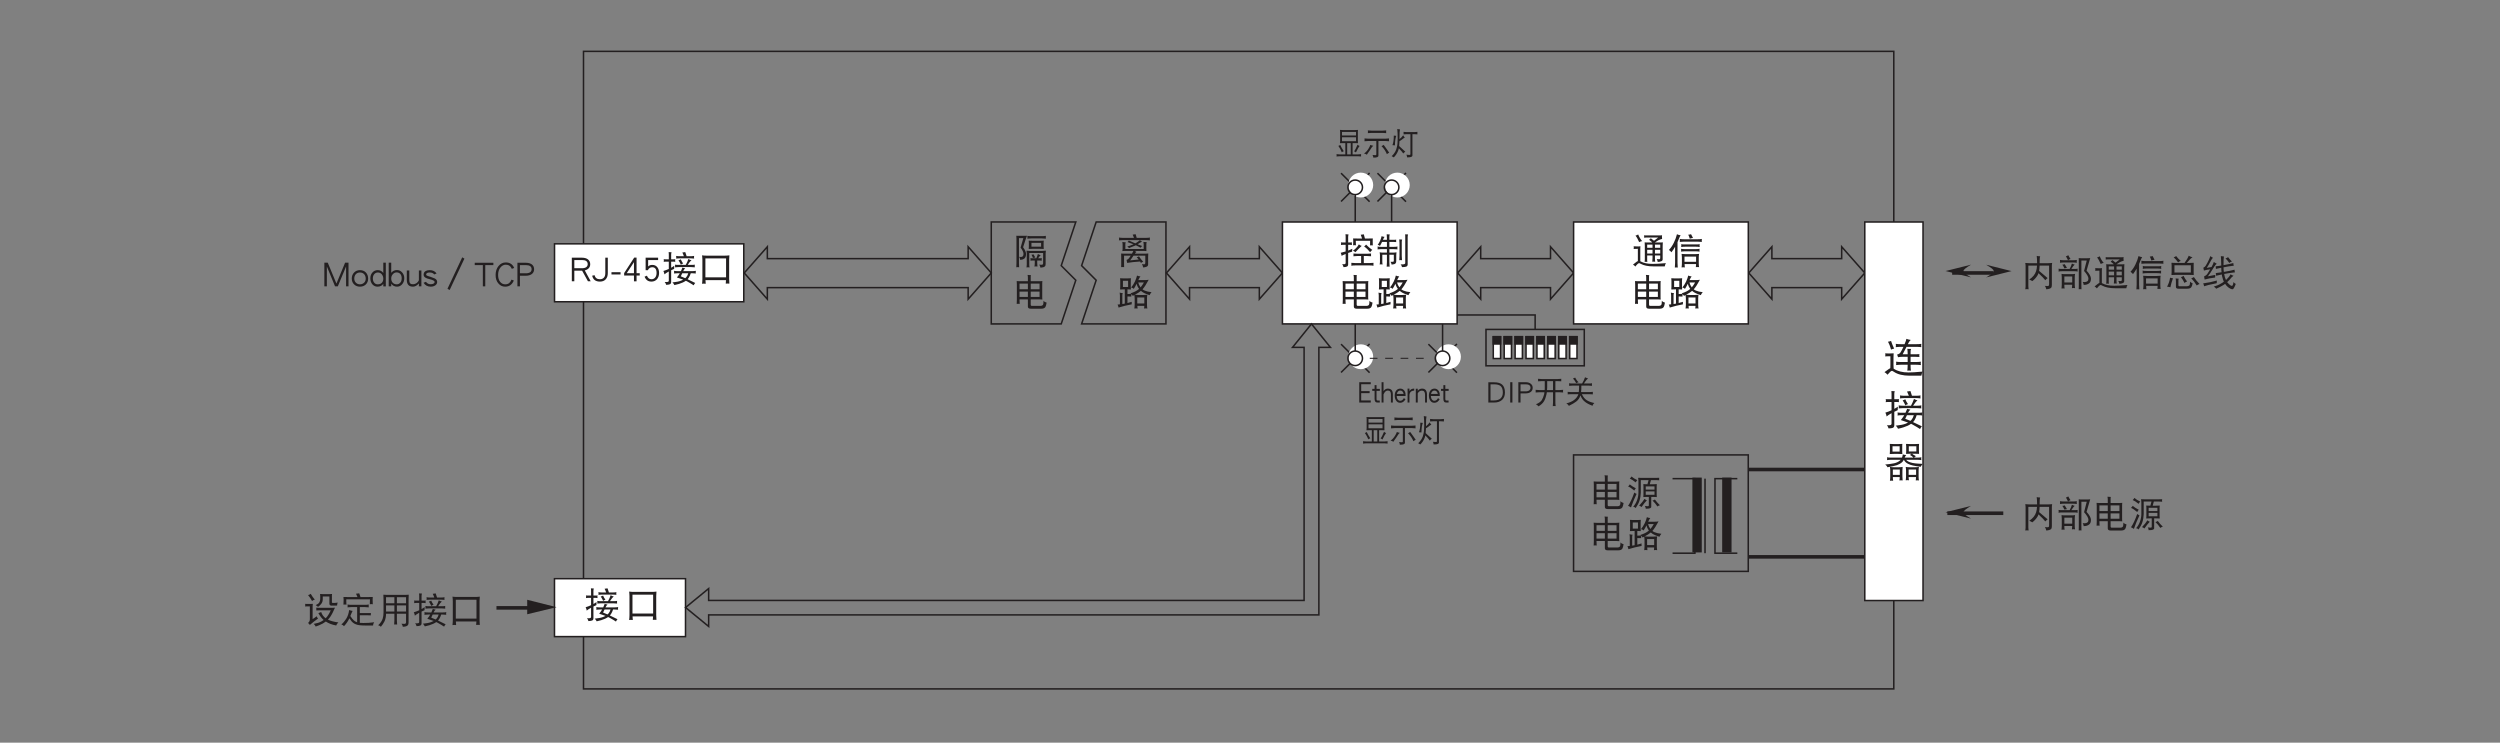 <?xml version="1.0" encoding="UTF-8"?>
<svg xmlns="http://www.w3.org/2000/svg" xmlns:xlink="http://www.w3.org/1999/xlink" width="481.89pt" height="143.15pt" viewBox="0 0 481.89 143.15" version="1.2">
<rect x="0" y="0" width="481.89" height="143.15" fill="#808080" stroke="none"/>
<defs>
<g>
<symbol overflow="visible" id="glyph0-0">
<path style="stroke:none;" d=""/>
</symbol>
<symbol overflow="visible" id="glyph0-1">
<path style="stroke:none;" d="M 1.453 -6.219 C 1.266 -6.141 1.078 -6.094 0.859 -6.062 C 1.156 -5.516 1.344 -5 1.453 -4.547 C 1.656 -4.641 1.859 -4.703 2.047 -4.734 C 1.797 -5.25 1.594 -5.766 1.453 -6.219 Z M 0.328 -3.828 C 0.344 -3.734 0.359 -3.641 0.359 -3.547 C 0.359 -3.438 0.344 -3.344 0.328 -3.234 C 0.547 -3.25 0.766 -3.266 1 -3.266 L 1.328 -3.266 L 1.328 -1.625 C 1.328 -1.406 1.312 -1.188 1.312 -0.969 C 1.219 -0.922 1.109 -0.859 1.016 -0.797 L 0.188 -0.203 C 0.406 -0.078 0.609 0.094 0.766 0.297 C 1.172 -0.188 1.453 -0.453 1.641 -0.453 C 1.703 -0.453 1.828 -0.375 2 -0.266 C 2.734 0.234 3.75 0.484 5.062 0.484 L 7.297 0.484 C 7.344 0.156 7.438 -0.109 7.578 -0.312 C 6.281 -0.188 5.359 -0.141 4.812 -0.141 C 3.656 -0.141 2.719 -0.375 2 -0.844 C 1.984 -0.844 1.969 -0.859 1.953 -0.875 C 1.938 -1.125 1.922 -1.375 1.922 -1.625 L 1.922 -2.953 C 1.922 -3.25 1.938 -3.547 1.953 -3.828 C 1.656 -3.812 1.359 -3.797 1.047 -3.797 L 1 -3.797 C 0.766 -3.797 0.547 -3.812 0.328 -3.828 Z M 2.359 -5.656 C 2.375 -5.547 2.391 -5.438 2.391 -5.328 C 2.391 -5.219 2.375 -5.109 2.359 -5.016 C 2.656 -5.047 2.953 -5.078 3.266 -5.078 L 3.844 -5.078 C 3.656 -4.672 3.469 -4.312 3.281 -4.016 C 3.172 -3.812 2.938 -3.672 2.609 -3.578 C 2.688 -3.438 2.75 -3.266 2.797 -3.078 C 3.062 -3.125 3.312 -3.156 3.547 -3.156 L 4.656 -3.156 L 4.656 -2.156 L 3.312 -2.156 C 3.016 -2.156 2.719 -2.172 2.422 -2.219 C 2.438 -2.094 2.453 -1.984 2.453 -1.875 C 2.453 -1.766 2.438 -1.656 2.422 -1.562 C 2.719 -1.594 3.016 -1.625 3.312 -1.625 L 4.656 -1.625 L 4.656 -1.562 C 4.656 -1.188 4.625 -0.828 4.594 -0.484 C 4.703 -0.5 4.812 -0.516 4.938 -0.516 C 5.047 -0.516 5.156 -0.5 5.281 -0.484 C 5.234 -0.828 5.219 -1.188 5.219 -1.562 L 5.219 -1.625 L 6.297 -1.625 C 6.594 -1.625 6.906 -1.594 7.203 -1.562 C 7.188 -1.656 7.172 -1.766 7.172 -1.875 C 7.172 -1.984 7.188 -2.094 7.203 -2.219 C 6.906 -2.172 6.594 -2.156 6.297 -2.156 L 5.219 -2.156 L 5.219 -3.156 L 6.141 -3.156 C 6.453 -3.156 6.703 -3.141 6.922 -3.125 C 6.906 -3.219 6.891 -3.312 6.891 -3.391 C 6.891 -3.484 6.906 -3.578 6.922 -3.672 C 6.672 -3.656 6.406 -3.641 6.141 -3.641 L 5.219 -3.641 L 5.219 -4.109 C 5.219 -4.328 5.234 -4.516 5.312 -4.672 C 5.031 -4.672 4.781 -4.672 4.594 -4.703 C 4.625 -4.375 4.656 -4.078 4.656 -3.766 L 4.656 -3.641 L 3.688 -3.641 C 3.953 -4.156 4.219 -4.641 4.438 -5.078 L 6.391 -5.078 C 6.703 -5.078 6.984 -5.047 7.297 -5.016 C 7.281 -5.109 7.266 -5.219 7.266 -5.328 C 7.266 -5.438 7.281 -5.547 7.297 -5.656 C 6.984 -5.609 6.703 -5.594 6.391 -5.594 L 4.703 -5.594 C 4.734 -5.656 4.766 -5.719 4.797 -5.812 C 4.938 -6.078 5.094 -6.281 5.25 -6.406 C 4.938 -6.453 4.656 -6.531 4.406 -6.625 C 4.406 -6.562 4.375 -6.453 4.328 -6.281 C 4.234 -6.031 4.156 -5.812 4.062 -5.594 L 3.266 -5.594 C 2.953 -5.594 2.656 -5.609 2.359 -5.656 Z M 2.359 -5.656 "/>
</symbol>
<symbol overflow="visible" id="glyph0-2">
<path style="stroke:none;" d="M 0.422 -4.953 C 0.453 -4.844 0.469 -4.766 0.469 -4.672 C 0.469 -4.562 0.453 -4.469 0.422 -4.359 C 0.562 -4.375 0.672 -4.391 0.797 -4.391 L 1.547 -4.391 L 1.547 -2.797 C 1.172 -2.609 0.781 -2.469 0.359 -2.344 C 0.5 -2.047 0.578 -1.812 0.594 -1.594 C 0.766 -1.766 1.094 -1.969 1.547 -2.234 L 1.547 -0.203 C 1.547 -0.016 1.391 0.094 1.078 0.094 L 0.656 0.094 C 0.797 0.25 0.906 0.453 0.969 0.703 C 1.312 0.703 1.594 0.672 1.797 0.594 C 1.984 0.516 2.078 0.344 2.078 0.094 L 2.078 -2.5 C 2.266 -2.594 2.484 -2.703 2.734 -2.812 C 2.734 -2.922 2.734 -3.156 2.766 -3.484 C 2.531 -3.328 2.312 -3.188 2.078 -3.062 L 2.078 -4.391 L 2.609 -4.391 C 2.734 -4.391 2.859 -4.375 2.984 -4.359 C 2.953 -4.469 2.953 -4.562 2.953 -4.672 C 2.953 -4.766 2.953 -4.844 2.984 -4.953 C 2.859 -4.922 2.734 -4.922 2.609 -4.922 L 2.078 -4.922 L 2.078 -5.938 C 2.078 -6.141 2.109 -6.312 2.172 -6.469 C 1.938 -6.469 1.719 -6.484 1.516 -6.5 C 1.531 -6.328 1.547 -6.156 1.547 -6 L 1.547 -4.922 L 0.797 -4.922 C 0.672 -4.922 0.562 -4.922 0.422 -4.953 Z M 5.188 -6.5 C 4.953 -6.453 4.734 -6.422 4.531 -6.406 C 4.641 -6.188 4.766 -5.922 4.891 -5.594 L 3.984 -5.594 C 3.703 -5.594 3.438 -5.609 3.172 -5.656 C 3.188 -5.562 3.203 -5.453 3.203 -5.359 C 3.203 -5.25 3.188 -5.156 3.172 -5.078 C 3.438 -5.109 3.703 -5.141 3.984 -5.141 L 6.328 -5.141 C 6.594 -5.141 6.875 -5.109 7.141 -5.078 C 7.125 -5.156 7.109 -5.25 7.109 -5.359 C 7.109 -5.453 7.125 -5.562 7.141 -5.656 C 6.875 -5.609 6.594 -5.594 6.328 -5.594 L 5.484 -5.594 C 5.375 -5.922 5.266 -6.219 5.188 -6.5 Z M 4.188 -4.922 C 4.062 -4.812 3.891 -4.75 3.688 -4.703 C 3.875 -4.422 4.062 -4.109 4.219 -3.734 C 4.375 -3.859 4.547 -3.938 4.719 -3.984 C 4.5 -4.297 4.312 -4.609 4.188 -4.922 Z M 5.875 -4.984 C 5.734 -4.578 5.547 -4.141 5.297 -3.672 L 3.719 -3.672 C 3.453 -3.672 3.188 -3.688 2.922 -3.734 C 2.938 -3.625 2.953 -3.516 2.953 -3.422 C 2.953 -3.328 2.938 -3.234 2.922 -3.156 C 3.188 -3.188 3.453 -3.203 3.719 -3.203 L 6.484 -3.203 C 6.766 -3.203 7.016 -3.188 7.297 -3.156 C 7.281 -3.234 7.266 -3.328 7.266 -3.422 C 7.266 -3.516 7.281 -3.625 7.297 -3.734 C 7.016 -3.688 6.766 -3.672 6.484 -3.672 L 5.703 -3.672 C 6.016 -4.172 6.297 -4.516 6.547 -4.703 C 6.359 -4.734 6.125 -4.828 5.875 -4.984 Z M 4.562 -3.078 C 4.453 -2.781 4.344 -2.531 4.234 -2.312 L 3.5 -2.312 C 3.234 -2.312 2.969 -2.328 2.703 -2.375 C 2.719 -2.266 2.734 -2.156 2.734 -2.062 C 2.734 -1.969 2.719 -1.875 2.703 -1.781 C 2.969 -1.828 3.234 -1.844 3.5 -1.844 L 4 -1.844 C 3.875 -1.625 3.656 -1.312 3.344 -0.906 C 3.875 -0.734 4.328 -0.578 4.734 -0.422 C 4.594 -0.344 4.438 -0.266 4.266 -0.203 C 3.812 -0.031 3.188 0.094 2.359 0.172 C 2.547 0.344 2.703 0.547 2.797 0.766 C 3.516 0.625 4.141 0.422 4.656 0.188 C 4.891 0.078 5.109 -0.047 5.312 -0.188 C 5.406 -0.141 5.516 -0.078 5.609 -0.031 C 6.219 0.297 6.703 0.594 7.047 0.828 C 7.125 0.641 7.234 0.469 7.391 0.297 C 6.812 0.016 6.25 -0.266 5.688 -0.516 C 5.797 -0.609 5.891 -0.734 5.969 -0.859 C 6.141 -1.156 6.297 -1.484 6.391 -1.844 L 6.703 -1.844 C 6.969 -1.844 7.25 -1.828 7.516 -1.781 C 7.484 -1.875 7.484 -1.969 7.484 -2.062 C 7.484 -2.156 7.484 -2.266 7.516 -2.375 C 7.25 -2.328 6.969 -2.312 6.703 -2.312 L 4.719 -2.312 C 4.719 -2.312 4.719 -2.312 4.734 -2.328 C 4.828 -2.547 4.984 -2.75 5.188 -2.922 C 4.938 -2.969 4.719 -3.016 4.562 -3.078 Z M 5.844 -1.844 C 5.734 -1.484 5.594 -1.188 5.422 -0.984 C 5.359 -0.906 5.266 -0.812 5.188 -0.75 C 4.844 -0.891 4.516 -1.031 4.188 -1.156 C 4.297 -1.406 4.406 -1.625 4.516 -1.844 Z M 5.844 -1.844 "/>
</symbol>
<symbol overflow="visible" id="glyph0-3">
<path style="stroke:none;" d="M 1.203 -6.25 C 1.203 -6.094 1.219 -5.938 1.234 -5.797 L 1.234 -4.828 C 1.234 -4.641 1.219 -4.469 1.203 -4.297 C 1.5 -4.312 1.797 -4.328 2.078 -4.328 L 2.766 -4.328 C 3.047 -4.328 3.344 -4.312 3.641 -4.297 C 3.609 -4.469 3.609 -4.641 3.609 -4.828 L 3.609 -5.797 C 3.609 -5.938 3.609 -6.094 3.641 -6.25 C 3.344 -6.234 3.047 -6.219 2.766 -6.219 L 2.078 -6.219 C 1.797 -6.219 1.5 -6.234 1.203 -6.25 Z M 3.109 -4.766 L 1.734 -4.766 L 1.734 -5.797 L 3.109 -5.797 Z M 4.344 -6.25 C 4.344 -6.094 4.344 -5.938 4.375 -5.797 L 4.375 -4.844 C 4.375 -4.672 4.359 -4.5 4.344 -4.328 C 4.625 -4.344 4.922 -4.359 5.219 -4.359 L 5.422 -4.359 C 5.328 -4.266 5.203 -4.188 5.062 -4.141 C 5.344 -4 5.578 -3.812 5.781 -3.609 L 4.078 -3.609 C 4.125 -3.75 4.234 -3.922 4.375 -4.109 C 4.156 -4.109 3.938 -4.156 3.719 -4.234 C 3.688 -4 3.641 -3.781 3.562 -3.609 L 1.422 -3.609 C 1.172 -3.609 0.922 -3.625 0.672 -3.672 C 0.688 -3.578 0.703 -3.484 0.703 -3.391 C 0.703 -3.297 0.688 -3.203 0.672 -3.125 C 0.922 -3.156 1.172 -3.188 1.422 -3.188 L 3.312 -3.188 C 3.266 -3.125 3.203 -3.078 3.156 -3.031 C 2.844 -2.781 2.469 -2.609 2.047 -2.516 C 1.531 -2.406 0.953 -2.328 0.328 -2.281 C 0.547 -2.109 0.688 -1.938 0.766 -1.75 C 1.578 -1.891 2.188 -2.031 2.594 -2.156 C 3.016 -2.312 3.344 -2.5 3.625 -2.766 C 3.734 -2.875 3.828 -3.016 3.906 -3.188 L 3.922 -3.188 C 4.109 -2.828 4.391 -2.562 4.781 -2.391 C 5.188 -2.156 5.984 -1.984 7.172 -1.844 C 7.266 -2.047 7.406 -2.234 7.578 -2.406 C 6.469 -2.438 5.672 -2.516 5.203 -2.688 C 4.859 -2.781 4.578 -2.938 4.359 -3.188 L 6.547 -3.188 C 6.797 -3.188 7.047 -3.156 7.297 -3.125 C 7.281 -3.203 7.266 -3.297 7.266 -3.391 C 7.266 -3.484 7.281 -3.578 7.297 -3.672 C 7.047 -3.625 6.797 -3.609 6.547 -3.609 L 5.891 -3.609 C 6 -3.719 6.109 -3.812 6.25 -3.891 C 5.922 -4.047 5.672 -4.203 5.5 -4.359 L 5.984 -4.359 C 6.281 -4.359 6.562 -4.344 6.859 -4.328 C 6.844 -4.5 6.828 -4.672 6.828 -4.844 L 6.828 -5.797 C 6.828 -5.938 6.844 -6.094 6.859 -6.25 C 6.562 -6.234 6.281 -6.219 5.984 -6.219 L 5.219 -6.219 C 4.922 -6.219 4.625 -6.234 4.344 -6.25 Z M 6.328 -4.797 L 4.875 -4.797 L 4.875 -5.797 L 6.328 -5.797 Z M 1.234 -1.812 C 1.281 -1.578 1.297 -1.344 1.297 -1.094 L 1.297 0.094 C 1.297 0.344 1.281 0.594 1.234 0.859 C 1.391 0.828 1.5 0.828 1.547 0.828 C 1.594 0.828 1.703 0.828 1.859 0.859 C 1.828 0.625 1.797 0.375 1.797 0.141 L 3.125 0.141 C 3.125 0.359 3.109 0.578 3.062 0.797 C 3.234 0.781 3.328 0.766 3.375 0.766 C 3.422 0.766 3.531 0.781 3.688 0.797 C 3.656 0.547 3.641 0.281 3.641 0.031 L 3.641 -1.094 C 3.641 -1.344 3.656 -1.578 3.688 -1.812 C 3.422 -1.766 3.156 -1.75 2.891 -1.75 L 2.047 -1.75 C 1.781 -1.75 1.516 -1.766 1.234 -1.812 Z M 1.797 -0.281 L 1.797 -1.312 L 3.141 -1.312 L 3.141 -0.281 Z M 4.281 -1.812 C 4.312 -1.578 4.344 -1.344 4.344 -1.094 L 4.344 -0.016 C 4.344 0.25 4.312 0.516 4.281 0.766 C 4.438 0.75 4.547 0.734 4.594 0.734 C 4.641 0.734 4.75 0.75 4.906 0.766 C 4.875 0.562 4.844 0.344 4.844 0.141 L 6.266 0.141 C 6.266 0.359 6.25 0.578 6.219 0.797 C 6.359 0.781 6.469 0.766 6.516 0.766 C 6.562 0.766 6.672 0.781 6.828 0.797 C 6.781 0.547 6.766 0.281 6.766 0.031 L 6.766 -1.094 C 6.766 -1.344 6.781 -1.578 6.828 -1.812 C 6.562 -1.766 6.297 -1.75 6.016 -1.75 L 5.094 -1.75 C 4.812 -1.75 4.547 -1.766 4.281 -1.812 Z M 4.844 -0.281 L 4.844 -1.312 L 6.281 -1.312 L 6.281 -0.281 Z M 4.844 -0.281 "/>
</symbol>
<symbol overflow="visible" id="glyph1-0">
<path style="stroke:none;" d=""/>
</symbol>
<symbol overflow="visible" id="glyph1-1">
<path style="stroke:none;" d="M 0.812 -4.375 C 0.844 -4.172 0.875 -3.984 0.875 -3.781 L 0.875 0.125 C 0.875 0.312 0.844 0.5 0.812 0.703 C 0.922 0.688 1.031 0.672 1.141 0.672 C 1.25 0.672 1.344 0.688 1.453 0.703 C 1.422 0.5 1.406 0.312 1.406 0.125 L 1.406 -3.859 L 3.078 -3.859 C 3.047 -3.438 3 -3.094 2.906 -2.812 C 2.719 -2.188 2.281 -1.641 1.578 -1.172 C 1.766 -1.094 1.969 -1 2.172 -0.875 C 2.609 -1.203 2.969 -1.609 3.234 -2.078 C 3.281 -2.156 3.328 -2.281 3.359 -2.406 C 4.031 -1.781 4.469 -1.328 4.672 -1.047 C 4.812 -1.203 4.984 -1.344 5.125 -1.453 C 4.484 -2 3.938 -2.469 3.484 -2.844 C 3.531 -3.125 3.562 -3.469 3.578 -3.859 L 5.406 -3.859 L 5.406 -0.25 C 5.406 -0.125 5.375 -0.031 5.344 0 C 5.297 0.047 5.203 0.078 5.078 0.078 C 5 0.078 4.844 0.062 4.594 0.047 C 4.734 0.234 4.812 0.438 4.859 0.703 C 5.344 0.672 5.656 0.562 5.781 0.422 C 5.891 0.328 5.938 0.156 5.938 -0.125 L 5.938 -3.781 C 5.938 -3.984 5.953 -4.172 6 -4.375 C 5.734 -4.344 5.469 -4.328 5.219 -4.328 L 3.578 -4.328 L 3.578 -4.375 C 3.578 -5.062 3.609 -5.5 3.688 -5.656 C 3.438 -5.656 3.219 -5.688 3.016 -5.734 C 3.062 -5.391 3.094 -4.938 3.094 -4.375 L 3.094 -4.328 L 1.547 -4.328 C 1.297 -4.328 1.047 -4.344 0.812 -4.375 Z M 0.812 -4.375 "/>
</symbol>
<symbol overflow="visible" id="glyph1-2">
<path style="stroke:none;" d="M 2.141 -5.875 C 2.016 -5.766 1.859 -5.703 1.688 -5.656 C 1.828 -5.438 1.953 -5.188 2.094 -4.891 C 2.234 -5.016 2.406 -5.094 2.578 -5.141 C 2.406 -5.391 2.25 -5.641 2.141 -5.875 Z M 0.547 -4.953 C 0.562 -4.859 0.562 -4.766 0.562 -4.672 C 0.562 -4.578 0.562 -4.484 0.547 -4.406 C 0.797 -4.438 1.047 -4.469 1.297 -4.469 L 3.031 -4.469 C 3.281 -4.469 3.547 -4.438 3.797 -4.406 C 3.781 -4.484 3.766 -4.578 3.766 -4.672 C 3.766 -4.766 3.781 -4.859 3.797 -4.953 C 3.547 -4.906 3.281 -4.891 3.031 -4.891 L 1.297 -4.891 C 1.047 -4.891 0.797 -4.906 0.547 -4.953 Z M 1.453 -4.141 C 1.297 -4.078 1.141 -4.047 1 -4.047 C 1.141 -3.859 1.266 -3.625 1.391 -3.328 C 1.531 -3.359 1.703 -3.406 1.891 -3.422 Z M 2.844 -4.266 C 2.766 -3.938 2.609 -3.594 2.406 -3.219 L 1.031 -3.219 C 0.766 -3.219 0.516 -3.219 0.266 -3.266 C 0.281 -3.172 0.297 -3.078 0.297 -3 C 0.297 -2.906 0.281 -2.812 0.266 -2.719 C 0.516 -2.766 0.766 -2.781 1.031 -2.781 L 3.203 -2.781 C 3.453 -2.781 3.703 -2.766 3.969 -2.719 C 3.938 -2.812 3.938 -2.906 3.938 -3 C 3.938 -3.078 3.938 -3.172 3.969 -3.266 C 3.703 -3.219 3.453 -3.219 3.203 -3.219 L 2.734 -3.219 C 2.984 -3.609 3.203 -3.906 3.391 -4.047 C 3.234 -4.078 3.062 -4.156 2.844 -4.266 Z M 0.844 -2.266 C 0.875 -2.016 0.891 -1.797 0.891 -1.562 L 0.891 -0.188 C 0.891 0.062 0.875 0.312 0.844 0.562 C 0.984 0.547 1.078 0.531 1.141 0.531 C 1.188 0.531 1.281 0.547 1.438 0.562 C 1.391 0.312 1.391 0.062 1.391 -0.172 L 2.906 -0.172 C 2.891 0.047 2.875 0.25 2.844 0.484 C 3 0.453 3.094 0.453 3.156 0.453 C 3.188 0.453 3.297 0.453 3.453 0.484 C 3.406 0.234 3.391 -0.016 3.391 -0.281 L 3.391 -1.562 C 3.391 -1.797 3.406 -2.016 3.453 -2.266 C 3.188 -2.219 2.922 -2.219 2.656 -2.219 L 1.625 -2.219 C 1.359 -2.219 1.094 -2.219 0.844 -2.266 Z M 1.391 -0.609 L 1.391 -1.766 L 2.906 -1.766 L 2.906 -0.609 Z M 4.156 -5.312 C 4.172 -5.109 4.172 -4.922 4.172 -4.734 L 4.172 -0.141 C 4.172 0.125 4.172 0.422 4.156 0.703 C 4.234 0.688 4.328 0.672 4.422 0.672 C 4.516 0.672 4.609 0.688 4.688 0.703 C 4.672 0.422 4.672 0.125 4.672 -0.141 L 4.672 -4.844 L 5.703 -4.844 C 5.531 -4.109 5.359 -3.453 5.188 -2.828 C 5.75 -2.203 6.031 -1.703 6.031 -1.344 C 6.031 -0.906 5.766 -0.688 5.266 -0.688 C 5.188 -0.688 5.078 -0.703 4.922 -0.719 C 5.047 -0.5 5.109 -0.312 5.109 -0.141 C 5.578 -0.141 5.938 -0.25 6.203 -0.484 C 6.406 -0.656 6.516 -0.953 6.516 -1.344 C 6.516 -1.75 6.234 -2.266 5.672 -2.891 C 6.062 -4.281 6.297 -5.094 6.375 -5.312 C 6.156 -5.281 5.938 -5.281 5.734 -5.281 L 4.719 -5.281 C 4.531 -5.281 4.344 -5.281 4.156 -5.312 Z M 4.156 -5.312 "/>
</symbol>
<symbol overflow="visible" id="glyph1-3">
<path style="stroke:none;" d="M 0.641 -4.625 C 0.656 -4.391 0.672 -4.156 0.672 -3.922 L 0.672 -1.016 C 0.672 -0.75 0.656 -0.484 0.641 -0.219 C 0.734 -0.234 0.828 -0.25 0.922 -0.25 C 1.016 -0.25 1.125 -0.234 1.219 -0.219 C 1.203 -0.484 1.188 -0.75 1.188 -1.016 L 1.188 -1.094 L 2.797 -1.094 L 2.797 0.297 C 2.797 0.562 2.969 0.703 3.344 0.703 L 5.406 0.703 C 5.781 0.703 6.031 0.594 6.172 0.375 C 6.266 0.219 6.344 -0.062 6.406 -0.469 C 6.125 -0.547 5.938 -0.656 5.812 -0.828 C 5.812 -0.375 5.766 -0.125 5.688 -0.016 C 5.594 0.094 5.453 0.156 5.266 0.156 L 3.547 0.156 C 3.406 0.156 3.344 0.062 3.344 -0.125 L 3.344 -1.094 L 5.016 -1.094 C 5.203 -1.094 5.391 -1.078 5.594 -1.062 C 5.562 -1.25 5.562 -1.438 5.562 -1.641 L 5.562 -4 C 5.562 -4.203 5.562 -4.422 5.594 -4.625 C 5.391 -4.609 5.203 -4.594 5.016 -4.594 L 3.344 -4.594 L 3.344 -5.438 C 3.344 -5.562 3.344 -5.672 3.391 -5.766 C 3.172 -5.766 2.953 -5.781 2.734 -5.812 C 2.781 -5.641 2.797 -5.453 2.797 -5.281 L 2.797 -4.594 L 1.219 -4.594 C 1.016 -4.594 0.828 -4.609 0.641 -4.625 Z M 1.188 -1.562 L 1.188 -2.594 L 2.797 -2.594 L 2.797 -1.562 Z M 3.344 -2.594 L 5.047 -2.594 L 5.047 -1.562 L 3.344 -1.562 Z M 1.188 -3.047 L 1.188 -4.141 L 2.797 -4.141 L 2.797 -3.047 Z M 3.344 -4.141 L 5.047 -4.141 L 5.047 -3.047 L 3.344 -3.047 Z M 3.344 -4.141 "/>
</symbol>
<symbol overflow="visible" id="glyph1-4">
<path style="stroke:none;" d="M 0.969 -5.578 C 0.875 -5.406 0.766 -5.266 0.641 -5.172 C 0.953 -5.047 1.328 -4.812 1.781 -4.438 C 1.875 -4.609 1.969 -4.734 2.094 -4.875 C 1.641 -5.078 1.281 -5.312 0.969 -5.578 Z M 0.641 -4.047 C 0.547 -3.891 0.438 -3.75 0.312 -3.656 C 0.641 -3.531 1.031 -3.266 1.516 -2.859 C 1.594 -3.031 1.703 -3.172 1.812 -3.297 C 1.359 -3.531 0.969 -3.781 0.641 -4.047 Z M 1.516 -2.484 C 1.109 -1.328 0.703 -0.469 0.312 0.078 C 0.484 0.141 0.656 0.25 0.875 0.391 C 1.141 -0.422 1.516 -1.297 1.953 -2.219 C 1.766 -2.297 1.625 -2.391 1.516 -2.484 Z M 6.328 -5.328 C 6.141 -5.312 5.969 -5.312 5.781 -5.312 L 2.797 -5.312 C 2.609 -5.312 2.438 -5.312 2.25 -5.328 C 2.281 -5.125 2.312 -4.922 2.312 -4.703 L 2.312 -2.484 C 2.312 -1.984 2.219 -1.484 2.031 -0.969 C 1.875 -0.547 1.641 -0.125 1.297 0.266 C 1.5 0.281 1.656 0.375 1.781 0.5 C 2.156 -0.062 2.406 -0.531 2.516 -0.922 C 2.672 -1.406 2.75 -1.922 2.766 -2.484 L 2.766 -4.875 L 4.266 -4.875 L 4.047 -4.078 L 4.016 -4.078 C 3.766 -4.078 3.5 -4.094 3.25 -4.109 C 3.25 -3.969 3.266 -3.812 3.281 -3.672 L 3.281 -2.078 C 3.281 -1.922 3.266 -1.766 3.25 -1.609 C 3.5 -1.625 3.766 -1.641 4.016 -1.641 L 4.312 -1.641 L 4.312 0.016 C 4.297 0.109 4.234 0.156 4.125 0.156 C 3.984 0.156 3.797 0.125 3.547 0.109 C 3.656 0.25 3.703 0.438 3.719 0.641 C 4.141 0.641 4.422 0.609 4.547 0.547 C 4.703 0.484 4.781 0.391 4.781 0.266 L 4.781 -1.641 L 5.109 -1.641 C 5.359 -1.641 5.609 -1.625 5.859 -1.609 C 5.844 -1.766 5.828 -1.922 5.828 -2.078 L 5.828 -3.672 C 5.828 -3.812 5.844 -3.969 5.859 -4.109 C 5.609 -4.094 5.359 -4.078 5.109 -4.078 L 4.5 -4.078 L 4.719 -4.875 L 5.781 -4.875 C 5.969 -4.875 6.141 -4.859 6.328 -4.844 C 6.312 -4.922 6.297 -5 6.297 -5.094 C 6.297 -5.172 6.312 -5.25 6.328 -5.328 Z M 5.406 -2.047 L 3.719 -2.047 L 3.719 -2.703 L 5.406 -2.703 Z M 3.719 -3.047 L 3.719 -3.672 L 5.406 -3.672 L 5.406 -3.047 Z M 3.484 -1.266 C 3.234 -0.859 2.891 -0.422 2.438 0.047 C 2.578 0.078 2.734 0.172 2.906 0.312 C 3.25 -0.203 3.609 -0.641 3.938 -0.984 C 3.75 -1.062 3.609 -1.141 3.484 -1.266 Z M 5.484 -1.141 C 5.359 -1.047 5.203 -0.969 5.016 -0.938 C 5.375 -0.609 5.688 -0.219 5.969 0.203 C 6.125 0.078 6.281 0 6.453 -0.031 C 6.062 -0.406 5.734 -0.781 5.484 -1.141 Z M 5.484 -1.141 "/>
</symbol>
<symbol overflow="visible" id="glyph1-5">
<path style="stroke:none;" d="M 2.391 -5.5 C 2.406 -5.422 2.406 -5.344 2.406 -5.281 C 2.406 -5.203 2.406 -5.125 2.391 -5.031 C 2.531 -5.047 2.672 -5.062 2.828 -5.062 L 5.109 -5.062 L 4.297 -4.438 C 4.078 -4.609 3.875 -4.766 3.688 -4.922 C 3.594 -4.812 3.484 -4.719 3.359 -4.625 C 3.562 -4.484 3.75 -4.328 3.938 -4.156 L 3.875 -4.109 L 3.016 -4.109 C 2.844 -4.109 2.656 -4.109 2.5 -4.141 C 2.516 -3.906 2.531 -3.672 2.531 -3.422 L 2.531 -0.875 C 2.531 -0.703 2.516 -0.531 2.5 -0.359 C 2.578 -0.375 2.656 -0.391 2.734 -0.391 C 2.828 -0.391 2.922 -0.375 3.016 -0.359 C 2.984 -0.531 2.984 -0.703 2.984 -0.875 L 2.984 -1.609 L 4.016 -1.609 L 4.016 -1.141 C 4.016 -0.891 4 -0.641 3.969 -0.391 C 4.047 -0.406 4.141 -0.422 4.234 -0.422 C 4.328 -0.422 4.422 -0.406 4.531 -0.391 C 4.484 -0.641 4.484 -0.891 4.484 -1.141 L 4.484 -1.609 L 5.5 -1.609 L 5.5 -1.141 C 5.5 -0.969 5.438 -0.875 5.312 -0.875 C 5.188 -0.875 5.031 -0.891 4.828 -0.906 C 4.938 -0.703 5 -0.531 5.016 -0.359 C 5.25 -0.359 5.469 -0.391 5.672 -0.484 C 5.875 -0.547 5.969 -0.688 5.969 -0.875 L 5.969 -3.422 C 5.969 -3.672 5.984 -3.906 6 -4.141 C 5.828 -4.109 5.656 -4.109 5.484 -4.109 L 4.469 -4.109 C 4.75 -4.312 4.969 -4.453 5.125 -4.531 C 5.359 -4.641 5.609 -4.734 5.859 -4.797 C 5.844 -4.938 5.828 -5.109 5.828 -5.281 C 5.828 -5.359 5.844 -5.422 5.859 -5.5 C 5.672 -5.469 5.469 -5.469 5.266 -5.469 L 2.828 -5.469 C 2.703 -5.469 2.547 -5.469 2.391 -5.5 Z M 2.984 -1.984 L 2.984 -2.703 L 4.016 -2.703 L 4.016 -1.984 Z M 4.484 -2.703 L 5.5 -2.703 L 5.5 -1.984 L 4.484 -1.984 Z M 2.984 -3.078 L 2.984 -3.703 L 4.016 -3.703 L 4.016 -3.078 Z M 4.484 -3.703 L 5.5 -3.703 L 5.5 -3.078 L 4.484 -3.078 Z M 1.25 -5.656 C 1.078 -5.547 0.891 -5.469 0.734 -5.438 C 0.984 -5.125 1.219 -4.688 1.438 -4.172 C 1.641 -4.281 1.828 -4.359 2.016 -4.375 C 1.703 -4.734 1.438 -5.172 1.25 -5.656 Z M 0.375 -3.375 C 0.391 -3.281 0.406 -3.219 0.406 -3.125 C 0.406 -3.031 0.391 -2.953 0.375 -2.859 C 0.641 -2.875 0.922 -2.891 1.188 -2.891 L 1.188 -0.531 C 1.109 -0.5 1.016 -0.438 0.922 -0.375 L 0.25 0.156 C 0.422 0.25 0.578 0.375 0.703 0.531 C 1.031 0.094 1.281 -0.125 1.438 -0.125 C 1.5 -0.125 1.594 -0.078 1.734 0 C 2.328 0.328 3.156 0.5 4.203 0.5 L 6.375 0.5 C 6.422 0.25 6.484 0.031 6.594 -0.125 C 5.375 -0.016 4.516 0.016 4.016 0.016 C 3.078 0.016 2.312 -0.141 1.734 -0.453 C 1.703 -0.469 1.672 -0.484 1.656 -0.5 L 1.656 -2.797 C 1.656 -2.984 1.656 -3.172 1.688 -3.375 C 1.547 -3.359 1.406 -3.344 1.266 -3.344 C 0.969 -3.344 0.672 -3.359 0.375 -3.375 Z M 0.375 -3.375 "/>
</symbol>
<symbol overflow="visible" id="glyph1-6">
<path style="stroke:none;" d="M 1.766 -5.703 C 1.625 -5.125 1.422 -4.578 1.172 -4.078 C 0.906 -3.531 0.594 -3.062 0.219 -2.672 C 0.438 -2.516 0.594 -2.359 0.703 -2.219 C 0.953 -2.547 1.188 -2.906 1.406 -3.281 L 1.406 -0.172 C 1.406 0.125 1.391 0.422 1.359 0.719 C 1.438 0.703 1.531 0.703 1.625 0.703 C 1.719 0.703 1.828 0.703 1.922 0.719 C 1.891 0.422 1.875 0.125 1.875 -0.172 L 1.875 -4.172 C 1.984 -4.406 2.078 -4.656 2.172 -4.906 C 2.281 -5.156 2.375 -5.359 2.469 -5.5 C 2.219 -5.516 1.984 -5.594 1.766 -5.703 Z M 4.484 -5.703 C 4.281 -5.641 4.094 -5.609 3.938 -5.609 C 4.047 -5.406 4.156 -5.156 4.234 -4.844 C 4.422 -4.906 4.625 -4.953 4.859 -4.984 Z M 2.312 -4.797 C 2.328 -4.688 2.328 -4.594 2.328 -4.484 C 2.328 -4.391 2.328 -4.297 2.312 -4.219 C 2.562 -4.25 2.828 -4.266 3.094 -4.266 L 5.781 -4.266 C 6.047 -4.266 6.312 -4.25 6.578 -4.219 C 6.547 -4.297 6.547 -4.391 6.547 -4.484 C 6.547 -4.594 6.547 -4.688 6.578 -4.797 C 6.312 -4.75 6.047 -4.734 5.781 -4.734 L 3.094 -4.734 C 2.828 -4.734 2.562 -4.75 2.312 -4.797 Z M 2.578 -3.781 C 2.594 -3.688 2.609 -3.609 2.609 -3.516 C 2.609 -3.406 2.594 -3.328 2.578 -3.234 C 2.828 -3.281 3.078 -3.297 3.344 -3.297 L 5.406 -3.297 C 5.656 -3.297 5.906 -3.281 6.156 -3.234 C 6.141 -3.328 6.125 -3.406 6.125 -3.516 C 6.125 -3.609 6.141 -3.688 6.156 -3.781 C 5.906 -3.734 5.656 -3.734 5.406 -3.734 L 3.344 -3.734 C 3.078 -3.734 2.828 -3.734 2.578 -3.781 Z M 2.547 -2.891 C 2.562 -2.797 2.578 -2.703 2.578 -2.609 C 2.578 -2.531 2.562 -2.438 2.547 -2.344 C 2.797 -2.375 3.047 -2.406 3.312 -2.406 L 5.375 -2.406 C 5.625 -2.406 5.875 -2.375 6.125 -2.344 C 6.109 -2.438 6.109 -2.531 6.109 -2.609 C 6.109 -2.703 6.109 -2.797 6.125 -2.891 C 5.875 -2.844 5.625 -2.828 5.375 -2.828 L 3.312 -2.828 C 3.047 -2.828 2.797 -2.844 2.547 -2.891 Z M 2.656 -1.906 C 2.688 -1.656 2.719 -1.422 2.719 -1.172 L 2.719 -0.094 C 2.719 0.172 2.688 0.438 2.656 0.703 C 2.812 0.688 2.906 0.672 2.953 0.672 C 3.016 0.672 3.109 0.688 3.281 0.703 C 3.25 0.484 3.234 0.266 3.234 0.047 L 5.453 0.047 C 5.438 0.25 5.438 0.438 5.406 0.641 C 5.562 0.625 5.672 0.625 5.734 0.625 C 5.766 0.625 5.875 0.625 6.031 0.641 C 5.984 0.375 5.969 0.125 5.969 -0.141 L 5.969 -1.172 C 5.969 -1.422 5.984 -1.656 6.031 -1.906 C 5.75 -1.875 5.484 -1.859 5.219 -1.859 L 3.484 -1.859 C 3.203 -1.859 2.922 -1.875 2.656 -1.906 Z M 3.219 -0.391 L 3.219 -1.391 L 5.453 -1.391 L 5.453 -0.391 Z M 3.219 -0.391 "/>
</symbol>
<symbol overflow="visible" id="glyph1-7">
<path style="stroke:none;" d="M 2.062 -5.703 C 1.938 -5.594 1.766 -5.516 1.578 -5.469 C 1.891 -5.188 2.188 -4.859 2.438 -4.484 C 2.594 -4.625 2.781 -4.719 2.953 -4.766 C 2.578 -5.078 2.281 -5.406 2.062 -5.703 Z M 4.484 -5.766 C 4.312 -5.328 4.047 -4.875 3.672 -4.375 L 2.094 -4.375 C 1.781 -4.375 1.469 -4.391 1.156 -4.406 C 1.156 -4.234 1.172 -4.078 1.188 -3.922 L 1.188 -2.609 C 1.188 -2.422 1.172 -2.234 1.156 -2.047 C 1.469 -2.062 1.781 -2.078 2.094 -2.078 L 4.531 -2.078 C 4.844 -2.078 5.141 -2.062 5.453 -2.047 C 5.438 -2.234 5.438 -2.422 5.438 -2.609 L 5.438 -3.922 C 5.438 -4.078 5.438 -4.234 5.453 -4.406 C 5.141 -4.391 4.844 -4.375 4.531 -4.375 L 4.109 -4.375 C 4.531 -4.906 4.891 -5.266 5.219 -5.469 C 5 -5.516 4.75 -5.609 4.484 -5.766 Z M 4.891 -2.531 L 1.734 -2.531 L 1.734 -3.922 L 4.891 -3.922 Z M 0.891 -1.531 C 0.812 -0.922 0.609 -0.344 0.312 0.203 C 0.531 0.219 0.734 0.25 0.953 0.312 C 1.062 -0.25 1.234 -0.828 1.453 -1.422 C 1.266 -1.438 1.078 -1.469 0.891 -1.531 Z M 1.953 -1.391 C 1.984 -1.219 2.016 -1.062 2.016 -0.906 L 2.016 0.234 C 2.016 0.469 2.172 0.594 2.5 0.594 L 4.172 0.594 C 4.578 0.594 4.844 0.5 4.984 0.297 C 5.094 0.156 5.188 -0.094 5.234 -0.469 C 5.016 -0.531 4.859 -0.625 4.75 -0.766 C 4.75 -0.359 4.688 -0.125 4.594 -0.031 C 4.484 0.062 4.312 0.125 4.062 0.125 L 2.688 0.125 C 2.562 0.125 2.5 0.047 2.5 -0.094 L 2.5 -1.047 C 2.5 -1.141 2.516 -1.25 2.547 -1.344 C 2.344 -1.344 2.156 -1.359 1.953 -1.391 Z M 3.484 -1.891 C 3.344 -1.766 3.172 -1.688 2.984 -1.641 C 3.234 -1.312 3.469 -0.953 3.672 -0.516 C 3.828 -0.656 4 -0.75 4.172 -0.797 C 3.891 -1.156 3.656 -1.516 3.484 -1.891 Z M 5.484 -1.656 C 5.344 -1.547 5.172 -1.469 4.969 -1.422 C 5.359 -1.016 5.719 -0.562 6.031 -0.031 C 6.203 -0.172 6.375 -0.266 6.578 -0.312 C 6.125 -0.766 5.75 -1.219 5.484 -1.656 Z M 5.484 -1.656 "/>
</symbol>
<symbol overflow="visible" id="glyph1-8">
<path style="stroke:none;" d="M 1.688 -5.688 C 1.641 -5.516 1.547 -5.266 1.391 -4.938 C 1.266 -4.656 1.078 -4.297 0.812 -3.859 C 0.703 -3.672 0.547 -3.547 0.344 -3.453 L 0.453 -2.906 C 0.812 -3.016 1.203 -3.094 1.672 -3.141 C 1.531 -2.891 1.344 -2.609 1.125 -2.281 C 0.969 -2.047 0.75 -1.891 0.484 -1.766 L 0.594 -1.172 C 1.141 -1.344 1.812 -1.469 2.609 -1.562 C 2.609 -1.719 2.625 -1.891 2.656 -2.078 L 1.219 -1.797 C 1.438 -2.047 1.828 -2.656 2.406 -3.594 C 2.594 -3.906 2.781 -4.109 2.922 -4.219 L 2.359 -4.562 C 2.312 -4.359 2.172 -4.047 1.953 -3.641 C 1.953 -3.625 1.938 -3.609 1.938 -3.594 L 1 -3.422 C 1.156 -3.625 1.422 -4.109 1.828 -4.859 C 1.953 -5.109 2.094 -5.281 2.203 -5.359 Z M 2.953 -0.984 C 2.156 -0.75 1.281 -0.562 0.312 -0.438 C 0.422 -0.219 0.469 -0.031 0.484 0.125 C 0.828 -0.016 1.641 -0.219 2.922 -0.469 C 2.922 -0.562 2.938 -0.734 2.953 -0.984 Z M 6.125 -4.359 C 5.609 -4.219 5.031 -4.094 4.406 -3.984 C 4.359 -3.969 4.297 -3.969 4.234 -3.953 C 4.234 -4.797 4.25 -5.359 4.312 -5.625 C 4.109 -5.641 3.906 -5.656 3.719 -5.688 C 3.75 -5.438 3.781 -4.844 3.797 -3.875 C 3.469 -3.812 3.094 -3.766 2.719 -3.734 C 2.75 -3.562 2.766 -3.391 2.766 -3.219 C 3.109 -3.297 3.453 -3.375 3.797 -3.453 C 3.797 -3.141 3.828 -2.844 3.859 -2.578 C 3.516 -2.516 3.141 -2.469 2.734 -2.422 C 2.781 -2.266 2.797 -2.094 2.797 -1.906 C 3.156 -2 3.531 -2.078 3.906 -2.156 C 3.922 -1.938 3.969 -1.734 4.031 -1.547 C 4.094 -1.266 4.188 -1 4.297 -0.766 C 4.125 -0.625 3.938 -0.5 3.75 -0.406 C 3.344 -0.156 2.875 0.031 2.359 0.188 C 2.562 0.312 2.719 0.438 2.828 0.594 C 3.406 0.344 3.875 0.094 4.234 -0.125 C 4.328 -0.188 4.422 -0.266 4.547 -0.344 C 4.688 -0.109 4.875 0.109 5.109 0.297 C 5.453 0.562 5.75 0.703 5.969 0.703 C 6.141 0.703 6.344 0.344 6.594 -0.328 C 6.391 -0.438 6.25 -0.562 6.156 -0.688 C 6.094 -0.188 5.984 0.047 5.859 0.047 C 5.656 0.047 5.375 -0.156 5.016 -0.578 C 4.984 -0.609 4.969 -0.641 4.938 -0.672 C 5.219 -0.922 5.5 -1.219 5.781 -1.578 C 5.922 -1.719 6.047 -1.828 6.156 -1.906 C 5.953 -1.969 5.766 -2.062 5.594 -2.188 C 5.422 -1.844 5.172 -1.531 4.844 -1.219 C 4.812 -1.188 4.75 -1.141 4.703 -1.094 C 4.547 -1.391 4.438 -1.781 4.359 -2.25 C 4.375 -2.25 4.406 -2.25 4.438 -2.266 C 5.078 -2.391 5.734 -2.484 6.438 -2.562 C 6.375 -2.719 6.359 -2.906 6.359 -3.078 C 5.797 -2.922 5.188 -2.797 4.531 -2.688 C 4.453 -2.672 4.375 -2.656 4.297 -2.656 C 4.266 -2.922 4.234 -3.219 4.234 -3.531 C 4.266 -3.547 4.297 -3.547 4.328 -3.547 C 4.938 -3.672 5.562 -3.766 6.219 -3.844 C 6.156 -4 6.125 -4.172 6.125 -4.359 Z M 5.109 -5.5 C 4.969 -5.375 4.812 -5.297 4.609 -5.25 C 4.891 -5 5.125 -4.703 5.344 -4.375 C 5.5 -4.516 5.688 -4.609 5.859 -4.656 C 5.547 -4.938 5.297 -5.219 5.109 -5.5 Z M 5.109 -5.5 "/>
</symbol>
<symbol overflow="visible" id="glyph1-9">
<path style="stroke:none;" d="M 0.672 -5.172 C 0.672 -5 0.688 -4.844 0.703 -4.672 L 0.703 -3.547 C 0.703 -3.359 0.688 -3.172 0.672 -3 C 0.969 -3.016 1.266 -3.031 1.578 -3.031 L 1.578 -0.281 C 1.422 -0.25 1.266 -0.219 1.109 -0.203 L 1.109 -1.891 C 1.109 -2.062 1.141 -2.203 1.188 -2.312 C 0.953 -2.312 0.766 -2.344 0.594 -2.406 C 0.625 -2.219 0.641 -2.047 0.641 -1.891 L 0.641 -0.141 C 0.5 -0.125 0.344 -0.109 0.188 -0.094 C 0.281 0.094 0.344 0.281 0.375 0.484 C 1.188 0.234 2.031 0.016 2.922 -0.141 C 2.906 -0.234 2.906 -0.312 2.906 -0.391 C 2.906 -0.453 2.906 -0.547 2.922 -0.625 C 2.656 -0.531 2.375 -0.453 2.094 -0.391 L 2.094 -1.656 L 2.141 -1.656 C 2.453 -1.656 2.688 -1.641 2.844 -1.641 C 2.828 -1.703 2.828 -1.797 2.828 -1.906 C 2.828 -1.969 2.828 -2.031 2.844 -2.109 C 2.953 -2.016 3.047 -1.891 3.125 -1.766 C 3.219 -1.828 3.328 -1.875 3.422 -1.938 C 3.453 -1.703 3.484 -1.484 3.484 -1.266 L 3.484 -0.125 C 3.484 0.141 3.453 0.406 3.422 0.672 C 3.562 0.656 3.672 0.641 3.719 0.641 C 3.766 0.641 3.875 0.656 4.047 0.672 C 4.016 0.5 4 0.328 4 0.156 L 5.344 0.156 C 5.328 0.312 5.312 0.5 5.297 0.672 C 5.453 0.656 5.562 0.641 5.625 0.641 C 5.672 0.641 5.766 0.656 5.922 0.672 C 5.875 0.406 5.859 0.141 5.859 -0.125 L 5.859 -1.266 C 5.859 -1.5 5.875 -1.75 5.922 -1.984 C 5.641 -1.953 5.375 -1.938 5.109 -1.938 L 4.234 -1.938 C 3.984 -1.938 3.75 -1.953 3.516 -1.984 C 4 -2.234 4.391 -2.484 4.688 -2.734 C 4.766 -2.656 4.875 -2.578 5 -2.5 C 5.328 -2.281 5.781 -2.094 6.359 -1.906 C 6.438 -2.094 6.562 -2.281 6.734 -2.484 C 6.203 -2.531 5.766 -2.641 5.438 -2.781 C 5.281 -2.844 5.125 -2.922 5 -3.031 C 5.359 -3.438 5.75 -4.047 6.188 -4.875 C 5.922 -4.828 5.656 -4.812 5.406 -4.812 L 4.188 -4.812 C 4.188 -4.812 4.188 -4.828 4.203 -4.844 C 4.359 -5.172 4.484 -5.406 4.594 -5.516 C 4.312 -5.547 4.109 -5.609 3.938 -5.688 C 3.859 -5.312 3.719 -4.938 3.531 -4.531 C 3.297 -4.047 3.047 -3.672 2.797 -3.375 C 2.969 -3.359 3.156 -3.281 3.312 -3.125 C 3.5 -3.422 3.688 -3.75 3.859 -4.109 C 3.922 -3.859 4 -3.656 4.094 -3.484 C 4.172 -3.359 4.234 -3.234 4.328 -3.109 C 4.297 -3.094 4.281 -3.078 4.25 -3.047 C 3.859 -2.719 3.344 -2.469 2.688 -2.266 C 2.719 -2.234 2.766 -2.203 2.797 -2.156 C 2.562 -2.141 2.344 -2.125 2.141 -2.125 L 2.094 -2.125 L 2.094 -3.031 C 2.312 -3.016 2.531 -3.016 2.766 -3 C 2.75 -3.172 2.734 -3.359 2.734 -3.547 L 2.734 -4.672 C 2.734 -4.844 2.75 -5 2.766 -5.172 C 2.469 -5.141 2.156 -5.141 1.875 -5.141 L 1.578 -5.141 C 1.266 -5.141 0.969 -5.141 0.672 -5.172 Z M 3.984 -0.312 L 3.984 -1.469 L 5.344 -1.469 L 5.344 -0.312 Z M 4.172 -4.359 L 5.266 -4.359 C 5.062 -3.984 4.844 -3.672 4.625 -3.406 C 4.609 -3.422 4.594 -3.453 4.578 -3.484 C 4.391 -3.719 4.266 -4 4.172 -4.359 Z M 2.219 -3.484 L 1.219 -3.484 L 1.219 -4.672 L 2.219 -4.672 Z M 2.219 -3.484 "/>
</symbol>
<symbol overflow="visible" id="glyph1-10">
<path style="stroke:none;" d="M 0.312 -4.141 C 0.328 -4.047 0.344 -3.969 0.344 -3.891 C 0.344 -3.797 0.328 -3.703 0.312 -3.625 C 0.438 -3.641 0.531 -3.656 0.641 -3.656 L 1.219 -3.656 L 1.219 -2.375 C 0.906 -2.281 0.594 -2.203 0.266 -2.125 C 0.375 -1.891 0.422 -1.703 0.438 -1.531 C 0.578 -1.625 0.844 -1.75 1.219 -1.891 L 1.219 -0.188 C 1.219 -0.016 1.125 0.078 0.953 0.078 L 0.547 0.078 C 0.672 0.234 0.766 0.422 0.812 0.641 C 1.094 0.641 1.328 0.609 1.469 0.531 C 1.625 0.469 1.703 0.312 1.703 0.078 L 1.703 -2.094 C 1.938 -2.156 2.188 -2.25 2.469 -2.344 C 2.469 -2.438 2.469 -2.625 2.5 -2.891 C 2.25 -2.766 1.984 -2.656 1.703 -2.547 L 1.703 -3.656 L 2.109 -3.656 C 2.219 -3.656 2.328 -3.641 2.438 -3.625 C 2.422 -3.703 2.406 -3.797 2.406 -3.891 C 2.406 -3.969 2.422 -4.047 2.438 -4.141 C 2.328 -4.109 2.219 -4.109 2.109 -4.109 L 1.703 -4.109 L 1.703 -5.172 C 1.703 -5.344 1.734 -5.516 1.781 -5.656 C 1.578 -5.656 1.375 -5.672 1.188 -5.703 C 1.203 -5.562 1.219 -5.406 1.219 -5.25 L 1.219 -4.109 L 0.641 -4.109 C 0.531 -4.109 0.438 -4.109 0.312 -4.141 Z M 4.719 -5.688 C 4.516 -5.641 4.312 -5.625 4.125 -5.609 C 4.203 -5.406 4.297 -5.156 4.391 -4.875 L 3.453 -4.875 C 3.188 -4.875 2.922 -4.875 2.656 -4.891 C 2.672 -4.719 2.688 -4.531 2.688 -4.359 C 2.688 -4.094 2.672 -3.828 2.656 -3.562 C 2.75 -3.578 2.844 -3.594 2.922 -3.594 C 3.016 -3.594 3.109 -3.578 3.203 -3.562 C 3.188 -3.859 3.172 -4.141 3.172 -4.438 L 5.938 -4.438 C 5.938 -4.125 5.938 -3.828 5.922 -3.547 C 6 -3.547 6.094 -3.562 6.188 -3.562 C 6.281 -3.562 6.375 -3.547 6.453 -3.547 C 6.438 -3.812 6.438 -4.094 6.438 -4.375 C 6.438 -4.547 6.438 -4.719 6.453 -4.891 C 6.203 -4.875 5.938 -4.875 5.672 -4.875 L 4.938 -4.875 C 4.859 -5.156 4.797 -5.438 4.719 -5.688 Z M 3.766 -3.75 C 3.625 -3.484 3.438 -3.219 3.203 -3 C 3.016 -2.812 2.828 -2.656 2.625 -2.531 C 2.766 -2.484 2.922 -2.391 3.094 -2.234 C 3.469 -2.641 3.875 -3.047 4.312 -3.453 C 4.094 -3.516 3.922 -3.609 3.766 -3.75 Z M 5.156 -3.703 C 5.047 -3.562 4.922 -3.438 4.781 -3.344 C 5.219 -3.031 5.609 -2.656 5.938 -2.234 C 6.094 -2.453 6.234 -2.594 6.359 -2.672 C 5.906 -2.984 5.5 -3.344 5.156 -3.703 Z M 2.719 -1.984 C 2.719 -1.891 2.734 -1.812 2.734 -1.719 C 2.734 -1.625 2.719 -1.531 2.719 -1.453 C 2.969 -1.484 3.219 -1.5 3.484 -1.5 L 4.203 -1.5 L 4.203 -0.141 L 3.094 -0.141 C 2.828 -0.141 2.562 -0.156 2.312 -0.188 C 2.328 -0.094 2.328 0 2.328 0.109 C 2.328 0.188 2.328 0.281 2.312 0.375 C 2.562 0.328 2.828 0.312 3.094 0.312 L 5.812 0.312 C 6.062 0.312 6.328 0.328 6.594 0.375 C 6.578 0.281 6.578 0.188 6.578 0.109 C 6.578 0 6.578 -0.094 6.594 -0.188 C 6.328 -0.156 6.062 -0.141 5.812 -0.141 L 4.719 -0.141 L 4.719 -1.5 L 5.375 -1.5 C 5.625 -1.5 5.875 -1.484 6.125 -1.453 C 6.109 -1.531 6.109 -1.625 6.109 -1.719 C 6.109 -1.812 6.109 -1.891 6.125 -1.984 C 5.875 -1.953 5.625 -1.938 5.375 -1.938 L 3.484 -1.938 C 3.219 -1.938 2.969 -1.953 2.719 -1.984 Z M 2.719 -1.984 "/>
</symbol>
<symbol overflow="visible" id="glyph1-11">
<path style="stroke:none;" d="M 1.188 -5.328 C 1.141 -5.062 1.047 -4.781 0.922 -4.484 C 0.766 -4.141 0.609 -3.859 0.438 -3.656 C 0.578 -3.641 0.734 -3.562 0.875 -3.453 C 1.016 -3.672 1.141 -3.938 1.281 -4.219 L 2.219 -4.219 L 2.219 -3.266 L 1.156 -3.266 C 0.906 -3.266 0.656 -3.281 0.406 -3.328 C 0.422 -3.219 0.438 -3.141 0.438 -3.047 C 0.438 -2.953 0.422 -2.859 0.406 -2.781 C 0.656 -2.812 0.906 -2.828 1.156 -2.828 L 2.219 -2.828 L 2.219 -2.156 L 1.438 -2.156 C 1.234 -2.156 1.016 -2.172 0.812 -2.219 C 0.844 -2.031 0.875 -1.859 0.875 -1.688 L 0.875 -0.359 C 0.875 -0.188 0.844 -0.031 0.812 0.125 C 0.891 0.109 0.984 0.109 1.078 0.109 C 1.188 0.109 1.281 0.109 1.391 0.125 C 1.344 -0.031 1.328 -0.188 1.328 -0.359 L 1.328 -1.75 L 2.219 -1.75 L 2.219 -0.328 C 2.219 -0.031 2.203 0.25 2.172 0.562 C 2.266 0.547 2.344 0.531 2.438 0.531 C 2.531 0.531 2.641 0.547 2.734 0.562 C 2.703 0.25 2.688 -0.031 2.688 -0.328 L 2.688 -1.75 L 3.547 -1.75 L 3.547 -0.656 C 3.547 -0.547 3.547 -0.484 3.516 -0.453 C 3.484 -0.406 3.406 -0.391 3.312 -0.391 L 2.906 -0.391 C 3.016 -0.234 3.094 -0.047 3.125 0.156 C 3.516 0.125 3.781 0.047 3.891 -0.094 C 3.969 -0.156 4.016 -0.312 4.016 -0.547 L 4.016 -1.688 C 4.016 -1.859 4.031 -2.031 4.062 -2.219 C 3.844 -2.172 3.609 -2.156 3.391 -2.156 L 2.688 -2.156 L 2.688 -2.828 L 3.5 -2.828 C 3.75 -2.828 4 -2.812 4.266 -2.781 C 4.234 -2.859 4.234 -2.953 4.234 -3.047 C 4.234 -3.141 4.234 -3.219 4.266 -3.328 C 4 -3.281 3.75 -3.266 3.5 -3.266 L 2.688 -3.266 L 2.688 -4.219 L 3.391 -4.219 C 3.656 -4.219 3.859 -4.203 4.016 -4.188 C 4 -4.266 3.984 -4.344 3.984 -4.438 C 3.984 -4.5 4 -4.562 4.016 -4.656 C 3.797 -4.625 3.594 -4.625 3.391 -4.625 L 2.688 -4.625 L 2.688 -5.188 C 2.688 -5.375 2.719 -5.531 2.766 -5.656 C 2.531 -5.656 2.344 -5.672 2.172 -5.688 C 2.203 -5.438 2.219 -5.172 2.219 -4.922 L 2.219 -4.625 L 1.453 -4.625 C 1.469 -4.641 1.469 -4.672 1.484 -4.703 C 1.594 -4.938 1.688 -5.109 1.766 -5.188 C 1.516 -5.219 1.328 -5.266 1.188 -5.328 Z M 4.594 -4.703 C 4.609 -4.453 4.641 -4.219 4.641 -3.969 L 4.641 -1.531 C 4.641 -1.25 4.609 -0.969 4.594 -0.688 C 4.672 -0.703 4.766 -0.719 4.859 -0.719 C 4.938 -0.719 5.031 -0.703 5.125 -0.688 C 5.094 -0.969 5.078 -1.25 5.078 -1.531 L 5.078 -4.234 C 5.078 -4.422 5.109 -4.562 5.156 -4.672 C 4.938 -4.672 4.734 -4.688 4.594 -4.703 Z M 5.734 -5.688 C 5.75 -5.531 5.75 -5.391 5.75 -5.25 L 5.75 -0.141 C 5.75 0.016 5.578 0.109 5.234 0.109 L 4.859 0.109 C 5 0.25 5.078 0.422 5.125 0.641 C 5.484 0.641 5.75 0.609 5.938 0.547 C 6.125 0.469 6.219 0.328 6.219 0.109 L 6.219 -5.188 C 6.219 -5.375 6.25 -5.516 6.297 -5.656 C 6.094 -5.656 5.906 -5.672 5.734 -5.688 Z M 5.734 -5.688 "/>
</symbol>
<symbol overflow="visible" id="glyph1-12">
<path style="stroke:none;" d="M 3.672 -5.703 C 3.469 -5.672 3.281 -5.641 3.094 -5.625 C 3.172 -5.453 3.266 -5.25 3.344 -5 L 1.219 -5 C 0.969 -5 0.703 -5.016 0.453 -5.062 C 0.469 -4.969 0.484 -4.875 0.484 -4.797 C 0.484 -4.688 0.469 -4.609 0.453 -4.516 C 0.703 -4.547 0.969 -4.562 1.219 -4.562 L 5.672 -4.562 C 5.922 -4.562 6.188 -4.547 6.438 -4.516 C 6.406 -4.609 6.406 -4.688 6.406 -4.797 C 6.406 -4.875 6.406 -4.969 6.438 -5.062 C 6.188 -5.016 5.922 -5 5.672 -5 L 3.875 -5 C 3.797 -5.25 3.734 -5.484 3.672 -5.703 Z M 1.109 -4.219 C 1.141 -4.078 1.156 -3.938 1.156 -3.812 L 1.156 -2.828 C 1.156 -2.703 1.141 -2.578 1.109 -2.453 C 1.297 -2.469 1.469 -2.484 1.656 -2.484 L 3.234 -2.484 C 3.188 -2.359 3.109 -2.203 2.984 -1.984 C 2.984 -1.969 2.969 -1.969 2.969 -1.953 L 1.453 -1.953 C 1.266 -1.953 1.062 -1.969 0.875 -1.984 C 0.891 -1.75 0.891 -1.516 0.891 -1.281 L 0.891 0.047 C 0.891 0.25 0.891 0.438 0.875 0.641 C 0.969 0.625 1.062 0.625 1.156 0.625 C 1.266 0.625 1.359 0.625 1.453 0.641 C 1.453 0.438 1.438 0.25 1.438 0.047 L 1.438 -1.562 L 2.719 -1.562 C 2.625 -1.422 2.516 -1.266 2.391 -1.078 C 2.281 -0.922 2.125 -0.812 1.922 -0.75 L 2.031 -0.172 C 2.719 -0.297 3.547 -0.375 4.531 -0.438 C 4.578 -0.359 4.641 -0.266 4.688 -0.172 C 4.828 -0.281 4.984 -0.344 5.125 -0.391 C 4.797 -0.75 4.516 -1.094 4.312 -1.453 C 4.203 -1.359 4.047 -1.297 3.875 -1.266 C 4.016 -1.125 4.141 -0.969 4.266 -0.828 L 2.609 -0.656 C 2.734 -0.797 2.953 -1.094 3.25 -1.562 L 5.531 -1.562 L 5.531 -0.219 C 5.531 0 5.453 0.109 5.312 0.109 C 5.203 0.109 5.062 0.078 4.891 0.047 C 5.016 0.266 5.078 0.484 5.109 0.703 C 5.344 0.703 5.562 0.641 5.781 0.562 C 5.984 0.484 6.078 0.328 6.078 0.109 L 6.078 -1.281 C 6.078 -1.516 6.094 -1.75 6.109 -1.984 C 5.906 -1.969 5.703 -1.953 5.5 -1.953 L 3.516 -1.953 C 3.625 -2.109 3.734 -2.219 3.828 -2.281 L 3.5 -2.484 L 5.297 -2.484 C 5.438 -2.484 5.594 -2.469 5.75 -2.453 C 5.734 -2.594 5.734 -2.719 5.734 -2.859 L 5.734 -3.703 C 5.734 -3.875 5.75 -4.031 5.812 -4.172 C 5.547 -4.172 5.328 -4.188 5.156 -4.219 C 5.188 -4.078 5.219 -3.938 5.219 -3.812 L 5.219 -2.859 L 1.688 -2.859 L 1.688 -3.75 C 1.688 -3.875 1.703 -4 1.766 -4.141 C 1.516 -4.141 1.312 -4.172 1.109 -4.219 Z M 4.5 -4.547 C 4.188 -4.297 3.891 -4.094 3.609 -3.938 C 3.141 -4.141 2.719 -4.312 2.359 -4.484 C 2.281 -4.359 2.188 -4.266 2.094 -4.188 C 2.453 -4.078 2.844 -3.938 3.266 -3.766 C 2.891 -3.594 2.484 -3.453 2.062 -3.328 C 2.203 -3.234 2.312 -3.141 2.391 -3.031 C 2.859 -3.203 3.25 -3.359 3.547 -3.5 C 3.594 -3.531 3.641 -3.547 3.703 -3.578 C 4.094 -3.391 4.406 -3.234 4.609 -3.094 C 4.719 -3.234 4.812 -3.344 4.938 -3.422 C 4.625 -3.547 4.328 -3.656 4.047 -3.766 C 4.141 -3.828 4.25 -3.891 4.344 -3.953 C 4.641 -4.141 4.828 -4.234 4.922 -4.266 C 4.766 -4.344 4.625 -4.422 4.5 -4.547 Z M 4.5 -4.547 "/>
</symbol>
<symbol overflow="visible" id="glyph1-13">
<path style="stroke:none;" d="M 0.562 -5.406 C 0.578 -5.219 0.594 -5.031 0.594 -4.844 L 0.594 -0.172 C 0.594 0.109 0.578 0.391 0.562 0.672 C 0.656 0.656 0.75 0.641 0.844 0.641 C 0.922 0.641 1.016 0.656 1.109 0.672 C 1.094 0.391 1.078 0.109 1.078 -0.172 L 1.078 -4.953 L 1.922 -4.953 C 1.75 -4.297 1.562 -3.688 1.391 -3.125 C 1.766 -2.609 1.953 -2.219 1.953 -1.906 C 1.953 -1.516 1.781 -1.312 1.453 -1.312 C 1.391 -1.312 1.281 -1.328 1.109 -1.344 C 1.234 -1.141 1.297 -0.953 1.297 -0.766 C 1.688 -0.766 1.984 -0.875 2.188 -1.078 C 2.359 -1.266 2.438 -1.531 2.438 -1.906 C 2.438 -2.25 2.25 -2.672 1.875 -3.188 C 2.281 -4.469 2.531 -5.219 2.625 -5.406 C 2.406 -5.391 2.172 -5.391 1.953 -5.391 L 1.141 -5.391 C 0.953 -5.391 0.766 -5.391 0.562 -5.406 Z M 2.688 -5.391 C 2.703 -5.297 2.719 -5.203 2.719 -5.109 C 2.719 -5.016 2.703 -4.938 2.688 -4.844 C 2.938 -4.875 3.188 -4.891 3.453 -4.891 L 5.5 -4.891 C 5.75 -4.891 6.016 -4.875 6.266 -4.844 C 6.25 -4.938 6.25 -5.016 6.25 -5.109 C 6.25 -5.203 6.25 -5.297 6.266 -5.391 C 6.016 -5.344 5.75 -5.328 5.5 -5.328 L 3.453 -5.328 C 3.188 -5.328 2.938 -5.344 2.688 -5.391 Z M 2.953 -4.469 C 2.953 -4.312 2.969 -4.172 2.984 -4.031 L 2.984 -3.375 C 2.984 -3.203 2.969 -3.031 2.953 -2.859 C 3.234 -2.875 3.516 -2.891 3.797 -2.891 L 5.016 -2.891 C 5.297 -2.891 5.578 -2.875 5.859 -2.859 C 5.844 -3.031 5.828 -3.203 5.828 -3.375 L 5.828 -4.031 C 5.828 -4.172 5.844 -4.312 5.859 -4.469 C 5.578 -4.438 5.297 -4.438 5.016 -4.438 L 3.797 -4.438 C 3.516 -4.438 3.234 -4.438 2.953 -4.469 Z M 5.344 -3.297 L 3.484 -3.297 L 3.484 -4.031 L 5.344 -4.031 Z M 2.531 -2.531 C 2.562 -2.359 2.578 -2.188 2.578 -2.016 L 2.578 0.188 C 2.578 0.344 2.562 0.516 2.531 0.703 C 2.625 0.688 2.719 0.672 2.828 0.672 C 2.922 0.672 3.016 0.688 3.125 0.703 C 3.078 0.516 3.062 0.344 3.062 0.188 L 3.062 -2.078 L 5.734 -2.078 L 5.734 -0.125 C 5.734 0 5.703 0.078 5.672 0.109 C 5.625 0.156 5.531 0.188 5.406 0.188 C 5.328 0.188 5.188 0.172 4.969 0.156 C 5.094 0.312 5.172 0.516 5.219 0.75 C 5.656 0.719 5.938 0.641 6.062 0.5 C 6.172 0.422 6.219 0.266 6.219 0.016 L 6.219 -2.016 C 6.219 -2.188 6.234 -2.359 6.266 -2.531 C 6.016 -2.5 5.781 -2.484 5.531 -2.484 L 3.172 -2.484 C 2.953 -2.484 2.734 -2.5 2.531 -2.531 Z M 4.719 -1.891 C 4.656 -1.625 4.547 -1.359 4.422 -1.062 L 3.609 -1.062 C 3.5 -1.062 3.391 -1.078 3.281 -1.094 C 3.297 -1.016 3.312 -0.938 3.312 -0.844 C 3.312 -0.766 3.297 -0.688 3.281 -0.609 C 3.391 -0.625 3.5 -0.625 3.609 -0.625 L 4.125 -0.625 L 4.125 -0.219 C 4.125 0.031 4.109 0.281 4.062 0.531 C 4.156 0.516 4.25 0.5 4.344 0.5 C 4.438 0.5 4.547 0.516 4.641 0.531 C 4.609 0.281 4.594 0.031 4.594 -0.219 L 4.594 -0.625 L 5.156 -0.625 C 5.266 -0.625 5.375 -0.625 5.484 -0.609 C 5.469 -0.688 5.453 -0.766 5.453 -0.844 C 5.453 -0.938 5.469 -1.016 5.484 -1.094 C 5.375 -1.078 5.266 -1.062 5.156 -1.062 L 4.766 -1.062 C 4.953 -1.344 5.125 -1.547 5.266 -1.656 C 5.109 -1.703 4.938 -1.766 4.719 -1.891 Z M 3.875 -1.828 C 3.734 -1.766 3.594 -1.75 3.484 -1.75 C 3.594 -1.578 3.688 -1.375 3.766 -1.125 C 3.906 -1.156 4.062 -1.188 4.234 -1.203 Z M 3.875 -1.828 "/>
</symbol>
<symbol overflow="visible" id="glyph1-14">
<path style="stroke:none;" d="M 0.375 -4.328 C 0.391 -4.234 0.406 -4.172 0.406 -4.078 C 0.406 -3.984 0.391 -3.906 0.375 -3.812 C 0.484 -3.828 0.594 -3.844 0.703 -3.844 L 1.359 -3.844 L 1.359 -2.438 C 1.016 -2.281 0.688 -2.156 0.312 -2.047 C 0.438 -1.797 0.5 -1.578 0.516 -1.391 C 0.672 -1.547 0.953 -1.719 1.359 -1.953 L 1.359 -0.172 C 1.359 0 1.219 0.078 0.953 0.078 L 0.562 0.078 C 0.703 0.219 0.797 0.391 0.844 0.625 C 1.156 0.625 1.391 0.578 1.562 0.516 C 1.734 0.438 1.812 0.297 1.812 0.078 L 1.812 -2.188 C 1.984 -2.266 2.172 -2.359 2.391 -2.453 C 2.391 -2.562 2.391 -2.766 2.406 -3.047 C 2.219 -2.906 2.016 -2.781 1.812 -2.672 L 1.812 -3.844 L 2.281 -3.844 C 2.391 -3.844 2.5 -3.828 2.609 -3.812 C 2.594 -3.906 2.578 -3.984 2.578 -4.078 C 2.578 -4.172 2.594 -4.234 2.609 -4.328 C 2.5 -4.297 2.391 -4.297 2.281 -4.297 L 1.812 -4.297 L 1.812 -5.188 C 1.812 -5.375 1.844 -5.516 1.891 -5.656 C 1.688 -5.656 1.5 -5.672 1.328 -5.688 C 1.344 -5.531 1.359 -5.391 1.359 -5.25 L 1.359 -4.297 L 0.703 -4.297 C 0.594 -4.297 0.484 -4.297 0.375 -4.328 Z M 4.531 -5.688 C 4.328 -5.641 4.141 -5.625 3.969 -5.609 C 4.062 -5.406 4.172 -5.172 4.266 -4.891 L 3.484 -4.891 C 3.234 -4.891 3 -4.906 2.766 -4.953 C 2.781 -4.859 2.797 -4.766 2.797 -4.672 C 2.797 -4.594 2.781 -4.516 2.766 -4.438 C 3 -4.469 3.234 -4.484 3.484 -4.484 L 5.531 -4.484 C 5.766 -4.484 6 -4.469 6.25 -4.438 C 6.219 -4.516 6.219 -4.594 6.219 -4.672 C 6.219 -4.766 6.219 -4.859 6.25 -4.953 C 6 -4.906 5.766 -4.891 5.531 -4.891 L 4.797 -4.891 C 4.688 -5.172 4.609 -5.438 4.531 -5.688 Z M 3.672 -4.297 C 3.547 -4.219 3.406 -4.156 3.219 -4.109 C 3.391 -3.859 3.547 -3.594 3.688 -3.266 C 3.828 -3.375 3.969 -3.453 4.125 -3.484 C 3.922 -3.766 3.781 -4.031 3.672 -4.297 Z M 5.125 -4.359 C 5.016 -4 4.859 -3.609 4.625 -3.219 L 3.25 -3.219 C 3.016 -3.219 2.781 -3.219 2.547 -3.266 C 2.562 -3.172 2.578 -3.078 2.578 -3 C 2.578 -2.906 2.562 -2.828 2.547 -2.75 C 2.781 -2.781 3.016 -2.797 3.25 -2.797 L 5.672 -2.797 C 5.906 -2.797 6.141 -2.781 6.375 -2.75 C 6.359 -2.828 6.359 -2.906 6.359 -3 C 6.359 -3.078 6.359 -3.172 6.375 -3.266 C 6.141 -3.219 5.906 -3.219 5.672 -3.219 L 5 -3.219 C 5.266 -3.641 5.5 -3.938 5.734 -4.109 C 5.562 -4.141 5.359 -4.234 5.125 -4.359 Z M 3.984 -2.703 C 3.891 -2.438 3.797 -2.219 3.703 -2.016 L 3.062 -2.016 C 2.828 -2.016 2.594 -2.031 2.359 -2.078 C 2.375 -1.969 2.391 -1.891 2.391 -1.797 C 2.391 -1.719 2.375 -1.641 2.359 -1.562 C 2.594 -1.594 2.828 -1.609 3.062 -1.609 L 3.484 -1.609 C 3.391 -1.422 3.203 -1.156 2.922 -0.797 C 3.391 -0.641 3.797 -0.5 4.141 -0.375 C 4.016 -0.312 3.875 -0.234 3.734 -0.188 C 3.344 -0.016 2.781 0.078 2.062 0.156 C 2.219 0.312 2.359 0.484 2.438 0.672 C 3.078 0.547 3.609 0.375 4.062 0.172 C 4.281 0.062 4.469 -0.031 4.641 -0.156 C 4.734 -0.125 4.812 -0.062 4.906 -0.031 C 5.438 0.266 5.859 0.516 6.156 0.719 C 6.219 0.562 6.328 0.406 6.453 0.266 C 5.953 0 5.469 -0.234 4.984 -0.453 C 5.062 -0.531 5.141 -0.641 5.219 -0.766 C 5.375 -1.016 5.5 -1.297 5.594 -1.609 L 5.859 -1.609 C 6.094 -1.609 6.328 -1.594 6.578 -1.562 C 6.547 -1.641 6.547 -1.719 6.547 -1.797 C 6.547 -1.891 6.547 -1.969 6.578 -2.078 C 6.328 -2.031 6.094 -2.016 5.859 -2.016 L 4.125 -2.016 C 4.125 -2.016 4.125 -2.016 4.141 -2.031 C 4.219 -2.234 4.359 -2.406 4.531 -2.562 C 4.312 -2.594 4.125 -2.641 3.984 -2.703 Z M 5.109 -1.609 C 5.016 -1.297 4.891 -1.031 4.734 -0.859 C 4.672 -0.781 4.609 -0.719 4.531 -0.656 C 4.234 -0.781 3.953 -0.891 3.672 -1.016 C 3.766 -1.219 3.859 -1.422 3.953 -1.609 Z M 5.109 -1.609 "/>
</symbol>
<symbol overflow="visible" id="glyph1-15">
<path style="stroke:none;" d=""/>
</symbol>
<symbol overflow="visible" id="glyph1-16">
<path style="stroke:none;" d="M 0.812 -5.062 C 0.844 -4.766 0.875 -4.484 0.875 -4.188 L 0.875 -0.5 C 0.875 -0.188 0.844 0.125 0.812 0.422 C 0.984 0.406 1.109 0.391 1.156 0.391 C 1.219 0.391 1.328 0.406 1.516 0.422 C 1.484 0.188 1.469 -0.031 1.469 -0.281 L 5.422 -0.281 C 5.422 -0.062 5.406 0.172 5.375 0.391 C 5.547 0.375 5.672 0.375 5.734 0.375 C 5.781 0.375 5.906 0.375 6.078 0.391 C 6.047 0.094 6.031 -0.219 6.031 -0.516 L 6.031 -4.188 C 6.031 -4.484 6.047 -4.766 6.078 -5.062 C 5.766 -5.016 5.438 -5 5.125 -5 L 1.766 -5 C 1.438 -5 1.125 -5.016 0.812 -5.062 Z M 1.453 -0.828 L 1.453 -4.469 L 5.438 -4.469 L 5.438 -0.828 Z M 1.453 -0.828 "/>
</symbol>
<symbol overflow="visible" id="glyph1-17">
<path style="stroke:none;" d="M 1.328 -5.609 C 1.188 -5.5 1.016 -5.406 0.812 -5.359 C 1.094 -5.031 1.344 -4.656 1.578 -4.219 C 1.734 -4.359 1.922 -4.438 2.109 -4.484 C 1.781 -4.875 1.516 -5.25 1.328 -5.609 Z M 0.25 -3.672 C 0.25 -3.594 0.266 -3.516 0.266 -3.422 C 0.266 -3.344 0.25 -3.25 0.25 -3.156 C 0.344 -3.172 0.453 -3.188 0.562 -3.188 L 1.156 -3.188 L 1.156 -0.688 C 1.156 -0.594 1.141 -0.5 1.109 -0.375 C 1.047 -0.25 0.953 -0.125 0.812 0.016 C 0.938 0.125 1.062 0.25 1.156 0.391 C 1.703 -0.078 2.234 -0.5 2.734 -0.844 C 2.609 -0.969 2.531 -1.109 2.469 -1.281 C 2.203 -1.078 1.953 -0.891 1.688 -0.734 L 1.688 -3.188 C 1.688 -3.344 1.703 -3.5 1.734 -3.672 C 1.578 -3.656 1.406 -3.656 1.25 -3.656 L 0.562 -3.656 C 0.453 -3.656 0.344 -3.656 0.25 -3.672 Z M 3.125 -5.578 C 3.141 -5.438 3.156 -5.312 3.156 -5.172 L 3.156 -4.625 C 3.156 -4.359 3.094 -4.141 2.969 -3.938 C 2.859 -3.75 2.625 -3.594 2.281 -3.422 C 2.422 -3.344 2.578 -3.234 2.734 -3.094 C 3.016 -3.281 3.234 -3.5 3.406 -3.75 C 3.562 -3.984 3.641 -4.25 3.641 -4.547 L 3.641 -5.094 L 4.922 -5.094 L 4.922 -3.703 C 4.922 -3.453 5.062 -3.328 5.344 -3.328 C 5.656 -3.328 6 -3.328 6.406 -3.344 C 6.406 -3.531 6.453 -3.734 6.516 -3.922 C 6.25 -3.859 5.938 -3.844 5.594 -3.844 C 5.469 -3.844 5.406 -3.891 5.406 -4 L 5.406 -5.094 C 5.406 -5.25 5.406 -5.406 5.438 -5.578 C 5.25 -5.562 5.062 -5.547 4.891 -5.547 L 3.672 -5.547 C 3.484 -5.547 3.297 -5.562 3.125 -5.578 Z M 2.391 -2.938 C 2.406 -2.844 2.406 -2.75 2.406 -2.672 C 2.406 -2.578 2.406 -2.484 2.391 -2.406 C 2.578 -2.406 2.781 -2.422 2.984 -2.422 L 5.188 -2.422 C 4.953 -1.906 4.719 -1.5 4.484 -1.203 C 4.391 -1.094 4.297 -1 4.203 -0.891 C 3.781 -1.203 3.484 -1.609 3.344 -2.094 L 2.797 -1.891 C 3.109 -1.312 3.453 -0.875 3.812 -0.562 C 3.688 -0.469 3.547 -0.375 3.406 -0.297 C 3 -0.062 2.5 0.078 1.891 0.188 C 2.062 0.328 2.203 0.5 2.281 0.703 C 2.672 0.578 3.125 0.391 3.641 0.125 C 3.844 0 4.047 -0.125 4.234 -0.266 C 4.766 0.094 5.438 0.359 6.25 0.5 C 6.312 0.281 6.453 0.094 6.656 -0.094 C 5.891 -0.188 5.219 -0.359 4.641 -0.625 C 4.781 -0.766 4.922 -0.938 5.047 -1.109 C 5.359 -1.547 5.672 -2.156 6 -2.938 C 5.797 -2.922 5.594 -2.906 5.406 -2.906 L 2.984 -2.906 C 2.781 -2.906 2.578 -2.922 2.391 -2.938 Z M 2.391 -2.938 "/>
</symbol>
<symbol overflow="visible" id="glyph1-18">
<path style="stroke:none;" d="M 3.719 -5.703 C 3.5 -5.672 3.281 -5.641 3.094 -5.625 C 3.188 -5.453 3.281 -5.234 3.375 -4.984 L 1.516 -4.984 C 1.234 -4.984 0.953 -4.984 0.672 -5 C 0.688 -4.812 0.703 -4.625 0.703 -4.438 C 0.703 -4.125 0.688 -3.812 0.672 -3.516 C 0.766 -3.531 0.859 -3.547 0.953 -3.547 C 1.047 -3.547 1.141 -3.531 1.25 -3.516 C 1.219 -3.859 1.219 -4.188 1.219 -4.547 L 5.781 -4.547 C 5.781 -4.219 5.766 -3.906 5.75 -3.594 C 5.859 -3.609 5.953 -3.625 6.062 -3.625 C 6.141 -3.625 6.234 -3.609 6.328 -3.594 C 6.312 -3.891 6.297 -4.188 6.297 -4.484 C 6.297 -4.656 6.312 -4.828 6.328 -5 C 6.047 -4.984 5.766 -4.984 5.484 -4.984 L 3.953 -4.984 C 3.859 -5.234 3.797 -5.484 3.719 -5.703 Z M 1.453 -3.547 C 1.469 -3.438 1.484 -3.344 1.484 -3.266 C 1.484 -3.172 1.469 -3.078 1.453 -3 C 1.703 -3.031 1.969 -3.047 2.219 -3.047 L 3.312 -3.047 L 3.312 -0.125 C 3.062 -0.188 2.844 -0.328 2.656 -0.5 C 2.484 -0.641 2.266 -0.922 2 -1.328 C 2.203 -1.828 2.344 -2.156 2.438 -2.312 C 2.234 -2.344 2.016 -2.391 1.766 -2.484 C 1.688 -1.828 1.5 -1.266 1.203 -0.797 C 0.906 -0.328 0.594 0.031 0.266 0.297 C 0.453 0.344 0.625 0.453 0.781 0.625 C 1.203 0.188 1.547 -0.312 1.812 -0.891 C 2.094 -0.438 2.359 -0.141 2.609 0.031 C 2.891 0.234 3.266 0.375 3.719 0.438 C 4.078 0.484 4.422 0.5 4.797 0.5 L 6.375 0.5 C 6.391 0.281 6.453 0.062 6.594 -0.125 C 5.906 -0.016 5.219 0.016 4.516 0.016 C 4.25 0.016 4.031 0 3.828 -0.016 L 3.828 -1.469 L 5.344 -1.469 C 5.609 -1.469 5.812 -1.453 5.969 -1.453 C 5.953 -1.516 5.938 -1.594 5.938 -1.688 C 5.938 -1.766 5.953 -1.828 5.969 -1.906 C 5.75 -1.891 5.547 -1.891 5.344 -1.891 L 3.828 -1.891 L 3.828 -3.047 L 4.812 -3.047 C 5.062 -3.047 5.312 -3.031 5.562 -3 C 5.547 -3.078 5.531 -3.172 5.531 -3.266 C 5.531 -3.344 5.547 -3.438 5.562 -3.547 C 5.312 -3.5 5.062 -3.484 4.812 -3.484 L 2.219 -3.484 C 1.969 -3.484 1.703 -3.5 1.453 -3.547 Z M 1.453 -3.547 "/>
</symbol>
<symbol overflow="visible" id="glyph1-19">
<path style="stroke:none;" d="M 1.406 -5.438 C 1.422 -5.125 1.438 -4.812 1.438 -4.484 L 1.438 -2.016 C 1.438 -1.531 1.375 -1.125 1.266 -0.797 C 1.125 -0.375 0.844 0.047 0.406 0.453 C 0.625 0.516 0.812 0.609 0.922 0.75 C 1.188 0.453 1.422 0.094 1.641 -0.328 C 1.828 -0.75 1.922 -1.234 1.922 -1.766 L 3.531 -1.766 L 3.531 -0.469 C 3.531 -0.203 3.5 0.062 3.484 0.312 C 3.578 0.297 3.672 0.297 3.766 0.297 C 3.859 0.297 3.969 0.297 4.062 0.312 C 4.031 0.062 4.016 -0.203 4.016 -0.469 L 4.016 -1.766 L 5.781 -1.766 L 5.781 -0.125 C 5.781 0.062 5.688 0.172 5.484 0.188 C 5.406 0.188 5.203 0.172 4.891 0.156 C 5.047 0.328 5.125 0.531 5.156 0.75 C 5.656 0.734 6 0.625 6.141 0.422 C 6.234 0.312 6.266 0.156 6.266 -0.094 L 6.266 -4.484 C 6.266 -4.812 6.281 -5.125 6.297 -5.438 C 6.125 -5.422 5.938 -5.406 5.75 -5.406 L 1.953 -5.406 C 1.766 -5.406 1.594 -5.422 1.406 -5.438 Z M 1.922 -2.188 L 1.922 -3.375 L 3.531 -3.375 L 3.531 -2.188 Z M 4.016 -3.375 L 5.781 -3.375 L 5.781 -2.188 L 4.016 -2.188 Z M 1.922 -3.781 L 1.922 -4.953 L 3.531 -4.953 L 3.531 -3.781 Z M 4.016 -4.953 L 5.781 -4.953 L 5.781 -3.781 L 4.016 -3.781 Z M 4.016 -4.953 "/>
</symbol>
<symbol overflow="visible" id="glyph1-20">
<path style="stroke:none;" d="M 5.078 -0.062 L 5.078 -4.625 L 4.422 -4.625 L 2.75 -0.594 L 1.078 -4.625 L 0.422 -4.625 L 0.422 -0.062 L 0.906 -0.062 L 0.906 -3.891 L 2.484 -0.062 L 3.016 -0.062 L 4.609 -3.891 L 4.609 -0.062 Z M 5.078 -0.062 "/>
</symbol>
<symbol overflow="visible" id="glyph1-21">
<path style="stroke:none;" d="M 3.359 -1.562 C 3.359 -2.016 3.219 -2.406 2.938 -2.719 C 2.641 -3.031 2.266 -3.188 1.781 -3.188 C 1.312 -3.188 0.938 -3.031 0.641 -2.719 C 0.344 -2.406 0.203 -2.016 0.203 -1.562 C 0.203 -1.078 0.359 -0.703 0.688 -0.406 C 0.969 -0.141 1.344 0 1.781 0 C 2.234 0 2.594 -0.141 2.891 -0.406 C 3.203 -0.703 3.359 -1.078 3.359 -1.562 Z M 2.891 -1.562 C 2.891 -1.219 2.781 -0.953 2.578 -0.766 C 2.359 -0.562 2.109 -0.453 1.781 -0.453 C 1.469 -0.453 1.203 -0.562 1.016 -0.75 C 0.797 -0.953 0.688 -1.219 0.688 -1.562 C 0.688 -1.891 0.781 -2.188 0.984 -2.406 C 1.188 -2.625 1.453 -2.734 1.781 -2.734 C 2.109 -2.734 2.375 -2.625 2.594 -2.406 C 2.781 -2.188 2.891 -1.891 2.891 -1.562 Z M 2.891 -1.562 "/>
</symbol>
<symbol overflow="visible" id="glyph1-22">
<path style="stroke:none;" d="M 3.188 -0.047 L 3.188 -4.625 L 2.703 -4.625 L 2.703 -2.641 C 2.453 -3 2.094 -3.188 1.625 -3.188 C 1.203 -3.188 0.859 -3.031 0.594 -2.719 C 0.328 -2.422 0.203 -2.047 0.203 -1.609 C 0.203 -1.125 0.344 -0.734 0.625 -0.422 C 0.891 -0.141 1.203 0 1.578 0 C 2.094 0 2.469 -0.188 2.703 -0.562 L 2.703 -0.047 Z M 2.703 -1.547 C 2.703 -1.188 2.594 -0.906 2.391 -0.719 C 2.188 -0.531 1.938 -0.453 1.625 -0.453 C 1.359 -0.453 1.141 -0.547 0.969 -0.75 C 0.781 -0.953 0.688 -1.25 0.688 -1.609 C 0.688 -1.922 0.781 -2.188 0.953 -2.406 C 1.141 -2.625 1.375 -2.734 1.672 -2.734 C 1.953 -2.734 2.203 -2.625 2.406 -2.391 C 2.594 -2.156 2.703 -1.875 2.703 -1.547 Z M 2.703 -1.547 "/>
</symbol>
<symbol overflow="visible" id="glyph1-23">
<path style="stroke:none;" d="M 3.281 -1.641 C 3.281 -2.062 3.141 -2.438 2.875 -2.734 C 2.609 -3.047 2.281 -3.203 1.859 -3.203 C 1.406 -3.203 1.047 -3.016 0.766 -2.672 L 0.766 -4.625 L 0.281 -4.625 L 0.281 -0.062 L 0.766 -0.062 L 0.766 -0.562 C 1.047 -0.188 1.422 0 1.891 0 C 2.266 0 2.594 -0.156 2.844 -0.438 C 3.125 -0.75 3.281 -1.141 3.281 -1.641 Z M 2.781 -1.641 C 2.781 -1.266 2.703 -0.984 2.516 -0.781 C 2.328 -0.562 2.109 -0.453 1.844 -0.453 C 1.531 -0.453 1.281 -0.547 1.078 -0.734 C 0.875 -0.938 0.766 -1.203 0.766 -1.578 C 0.766 -1.891 0.859 -2.172 1.078 -2.406 C 1.266 -2.625 1.516 -2.75 1.812 -2.75 C 2.109 -2.75 2.344 -2.641 2.531 -2.438 C 2.703 -2.219 2.781 -1.953 2.781 -1.641 Z M 2.781 -1.641 "/>
</symbol>
<symbol overflow="visible" id="glyph1-24">
<path style="stroke:none;" d="M 3.094 -0.062 L 3.094 -3.125 L 2.609 -3.125 L 2.609 -1.234 C 2.484 -0.969 2.297 -0.766 2.062 -0.625 C 1.875 -0.516 1.672 -0.469 1.484 -0.469 C 1.25 -0.469 1.078 -0.5 0.984 -0.594 C 0.828 -0.719 0.766 -0.953 0.766 -1.281 L 0.766 -3.125 L 0.281 -3.125 L 0.281 -1.328 C 0.281 -0.438 0.672 0 1.484 0 C 1.859 0 2.234 -0.203 2.609 -0.625 L 2.609 -0.062 Z M 3.094 -0.062 "/>
</symbol>
<symbol overflow="visible" id="glyph1-25">
<path style="stroke:none;" d="M 2.766 -0.906 C 2.766 -1.203 2.609 -1.422 2.312 -1.578 C 2.234 -1.625 1.953 -1.734 1.5 -1.891 C 1.266 -1.953 1.078 -2.016 0.953 -2.062 C 0.75 -2.141 0.641 -2.219 0.641 -2.312 C 0.641 -2.594 0.859 -2.734 1.328 -2.734 C 1.719 -2.734 2.016 -2.609 2.203 -2.359 L 2.656 -2.547 C 2.359 -2.969 1.922 -3.188 1.328 -3.188 C 1.016 -3.188 0.75 -3.125 0.547 -3.016 C 0.281 -2.859 0.156 -2.625 0.156 -2.312 C 0.156 -2.062 0.281 -1.859 0.531 -1.719 C 0.703 -1.625 0.969 -1.516 1.344 -1.438 C 1.969 -1.281 2.281 -1.109 2.281 -0.906 C 2.281 -0.812 2.234 -0.719 2.125 -0.625 C 1.969 -0.516 1.781 -0.469 1.531 -0.469 C 1.125 -0.469 0.812 -0.625 0.609 -0.938 L 0.141 -0.75 C 0.453 -0.25 0.922 0 1.531 0 C 1.891 0 2.188 -0.094 2.422 -0.266 C 2.656 -0.438 2.766 -0.656 2.766 -0.906 Z M 2.766 -0.906 "/>
</symbol>
<symbol overflow="visible" id="glyph1-26">
<path style="stroke:none;" d="M 5.109 -5.406 L 4.688 -5.656 L 1.844 0.406 L 2.266 0.641 Z M 5.109 -5.406 "/>
</symbol>
<symbol overflow="visible" id="glyph1-27">
<path style="stroke:none;" d="M 3.734 -4.156 L 3.734 -4.609 L 0.141 -4.609 L 0.141 -4.156 L 1.703 -4.156 L 1.703 -0.062 L 2.172 -0.062 L 2.172 -4.156 Z M 3.734 -4.156 "/>
</symbol>
<symbol overflow="visible" id="glyph1-28">
<path style="stroke:none;" d="M 3.859 -3.609 C 3.562 -4.312 3.031 -4.672 2.234 -4.672 C 1.688 -4.672 1.219 -4.438 0.844 -3.984 C 0.469 -3.516 0.281 -2.938 0.281 -2.25 C 0.281 -1.578 0.453 -1.016 0.828 -0.609 C 1.172 -0.203 1.594 0 2.125 0 C 2.906 0 3.453 -0.391 3.797 -1.188 L 3.344 -1.359 C 3.219 -1.047 3.062 -0.828 2.891 -0.688 C 2.688 -0.531 2.438 -0.453 2.125 -0.453 C 1.766 -0.453 1.453 -0.594 1.188 -0.891 C 0.891 -1.234 0.766 -1.688 0.766 -2.25 C 0.766 -2.844 0.906 -3.328 1.219 -3.703 C 1.5 -4.047 1.844 -4.234 2.234 -4.234 C 2.797 -4.234 3.188 -3.969 3.406 -3.438 Z M 3.859 -3.609 "/>
</symbol>
<symbol overflow="visible" id="glyph1-29">
<path style="stroke:none;" d="M 3.641 -3.359 C 3.641 -3.75 3.484 -4.062 3.219 -4.281 C 2.922 -4.5 2.531 -4.609 2.062 -4.609 L 0.422 -4.609 L 0.422 -0.062 L 0.906 -0.062 L 0.906 -2.109 L 2.062 -2.109 C 2.531 -2.109 2.906 -2.219 3.203 -2.438 C 3.484 -2.656 3.641 -2.969 3.641 -3.359 Z M 3.156 -3.359 C 3.156 -3.125 3.062 -2.938 2.906 -2.797 C 2.703 -2.656 2.422 -2.578 2.062 -2.578 L 0.906 -2.578 L 0.906 -4.156 L 2.062 -4.156 C 2.781 -4.156 3.156 -3.891 3.156 -3.359 Z M 3.156 -3.359 "/>
</symbol>
<symbol overflow="visible" id="glyph1-30">
<path style="stroke:none;" d="M 4.062 -0.062 L 2.922 -2.156 C 3.609 -2.344 3.969 -2.734 3.969 -3.359 C 3.969 -3.75 3.812 -4.062 3.531 -4.281 C 3.25 -4.5 2.859 -4.609 2.391 -4.609 L 0.422 -4.609 L 0.422 -0.062 L 0.906 -0.062 L 0.906 -2.109 L 2.406 -2.109 L 3.531 -0.062 Z M 3.484 -3.359 C 3.484 -3.125 3.391 -2.938 3.219 -2.797 C 3.031 -2.656 2.75 -2.578 2.391 -2.578 L 0.906 -2.578 L 0.906 -4.156 L 2.391 -4.156 C 3.109 -4.156 3.484 -3.891 3.484 -3.359 Z M 3.484 -3.359 "/>
</symbol>
<symbol overflow="visible" id="glyph1-31">
<path style="stroke:none;" d="M 3.156 -1.641 L 3.156 -4.609 L 2.672 -4.609 L 2.672 -1.641 C 2.672 -1.266 2.594 -0.969 2.406 -0.766 C 2.219 -0.562 1.953 -0.453 1.641 -0.453 C 1.078 -0.453 0.734 -0.703 0.609 -1.234 L 0.141 -1.141 C 0.312 -0.375 0.812 0 1.641 0 C 2.109 0 2.484 -0.141 2.75 -0.438 C 3.031 -0.75 3.156 -1.141 3.156 -1.641 Z M 3.156 -1.641 "/>
</symbol>
<symbol overflow="visible" id="glyph1-32">
<path style="stroke:none;" d="M 2.031 -1.375 L 2.031 -1.812 L 0.281 -1.812 L 0.281 -1.375 Z M 2.031 -1.375 "/>
</symbol>
<symbol overflow="visible" id="glyph1-33">
<path style="stroke:none;" d="M 3.406 -1.172 L 3.406 -1.625 L 2.797 -1.625 L 2.797 -4.625 L 2.344 -4.625 L 0.406 -1.641 L 0.406 -1.172 L 2.297 -1.172 L 2.297 -0.047 L 2.797 -0.047 L 2.797 -1.172 Z M 2.297 -1.625 L 0.906 -1.625 L 2.297 -3.75 Z M 2.297 -1.625 "/>
</symbol>
<symbol overflow="visible" id="glyph1-34">
<path style="stroke:none;" d="M 3.312 -1.656 C 3.312 -2.141 3.188 -2.516 2.953 -2.797 C 2.719 -3.078 2.406 -3.219 2 -3.219 C 1.641 -3.219 1.375 -3.109 1.203 -2.906 L 1.203 -4.156 L 3.125 -4.156 L 3.125 -4.609 L 0.719 -4.609 L 0.719 -2.203 L 1.156 -2.203 C 1.328 -2.578 1.609 -2.766 2 -2.766 C 2.547 -2.766 2.828 -2.391 2.828 -1.656 C 2.828 -1.266 2.719 -0.969 2.531 -0.75 C 2.344 -0.547 2.109 -0.453 1.844 -0.453 C 1.438 -0.453 1.141 -0.688 0.969 -1.141 L 0.516 -0.953 C 0.766 -0.312 1.203 0 1.844 0 C 2.25 0 2.594 -0.141 2.875 -0.422 C 3.156 -0.734 3.312 -1.141 3.312 -1.656 Z M 3.312 -1.656 "/>
</symbol>
<symbol overflow="visible" id="glyph2-0">
<path style="stroke:none;" d=""/>
</symbol>
<symbol overflow="visible" id="glyph2-1">
<path style="stroke:none;" d="M 0.938 -4.719 C 0.938 -4.578 0.953 -4.453 0.969 -4.328 L 0.969 -2.578 C 0.969 -2.422 0.953 -2.297 0.938 -2.156 C 1.141 -2.156 1.344 -2.172 1.547 -2.172 L 1.969 -2.172 L 1.969 0 L 0.859 0 C 0.656 0 0.469 -0.016 0.266 -0.047 C 0.281 0.031 0.297 0.094 0.297 0.172 C 0.297 0.25 0.281 0.328 0.266 0.406 C 0.469 0.375 0.656 0.359 0.859 0.359 L 4.422 0.359 C 4.625 0.359 4.812 0.375 5.016 0.406 C 5 0.328 5 0.25 5 0.172 C 5 0.094 5 0.031 5.016 -0.047 C 4.812 -0.016 4.625 0 4.422 0 L 3.375 0 L 3.375 -2.172 L 3.797 -2.172 C 4 -2.172 4.203 -2.156 4.406 -2.156 C 4.391 -2.297 4.391 -2.422 4.391 -2.578 L 4.391 -4.328 C 4.391 -4.453 4.391 -4.578 4.406 -4.719 C 4.203 -4.703 4 -4.688 3.797 -4.688 L 1.547 -4.688 C 1.344 -4.688 1.141 -4.703 0.938 -4.719 Z M 2.328 0 L 2.328 -2.172 L 3.016 -2.172 L 3.016 0 Z M 4.031 -2.547 L 1.328 -2.547 L 1.328 -3.297 L 4.031 -3.297 Z M 1.328 -3.641 L 1.328 -4.328 L 4.031 -4.328 L 4.031 -3.641 Z M 0.984 -1.828 C 0.891 -1.734 0.766 -1.672 0.625 -1.641 C 0.875 -1.281 1.109 -0.875 1.297 -0.406 C 1.422 -0.5 1.547 -0.578 1.672 -0.609 C 1.391 -1.031 1.156 -1.438 0.984 -1.828 Z M 4.328 -1.875 C 4.062 -1.234 3.844 -0.797 3.656 -0.594 C 3.797 -0.531 3.906 -0.469 4.016 -0.375 C 4.312 -1.016 4.547 -1.422 4.719 -1.625 C 4.562 -1.672 4.438 -1.766 4.328 -1.875 Z M 4.328 -1.875 "/>
</symbol>
<symbol overflow="visible" id="glyph2-2">
<path style="stroke:none;" d="M 0.938 -4.625 C 0.953 -4.531 0.969 -4.438 0.969 -4.344 C 0.969 -4.25 0.953 -4.172 0.938 -4.094 C 1.172 -4.125 1.406 -4.141 1.641 -4.141 L 3.797 -4.141 C 4.031 -4.141 4.25 -4.125 4.484 -4.094 C 4.484 -4.172 4.469 -4.25 4.469 -4.344 C 4.469 -4.438 4.484 -4.531 4.484 -4.625 C 4.25 -4.594 4.031 -4.578 3.797 -4.578 L 1.641 -4.578 C 1.406 -4.578 1.172 -4.594 0.938 -4.625 Z M 0.297 -3.078 C 0.297 -2.984 0.312 -2.891 0.312 -2.812 C 0.312 -2.703 0.297 -2.609 0.297 -2.531 C 0.531 -2.547 0.766 -2.578 1 -2.578 L 2.578 -2.578 L 2.578 0.016 C 2.578 0.109 2.516 0.156 2.406 0.156 C 2.281 0.156 2.094 0.141 1.844 0.109 C 1.938 0.25 1.984 0.438 2 0.625 C 2.375 0.625 2.641 0.594 2.766 0.531 C 2.906 0.469 2.984 0.375 2.984 0.25 L 2.984 -2.578 L 4.328 -2.578 C 4.562 -2.578 4.797 -2.547 5.031 -2.531 C 5.016 -2.609 5.016 -2.703 5.016 -2.812 C 5.016 -2.891 5.016 -2.984 5.031 -3.078 C 4.797 -3.047 4.562 -3.031 4.328 -3.031 L 1 -3.031 C 0.766 -3.031 0.531 -3.047 0.297 -3.078 Z M 1.422 -1.828 C 1.375 -1.625 1.234 -1.359 1.047 -1.062 C 0.766 -0.625 0.484 -0.328 0.203 -0.172 C 0.422 -0.125 0.609 -0.047 0.75 0.062 C 0.828 -0.078 0.922 -0.219 1.031 -0.359 C 1.172 -0.531 1.391 -0.859 1.672 -1.312 C 1.766 -1.453 1.875 -1.562 2 -1.656 C 1.719 -1.719 1.531 -1.781 1.422 -1.828 Z M 3.984 -1.844 C 3.875 -1.75 3.75 -1.656 3.578 -1.594 C 3.812 -1.375 4.031 -1.094 4.234 -0.781 C 4.422 -0.484 4.547 -0.234 4.609 -0.047 C 4.797 -0.188 4.953 -0.281 5.062 -0.312 C 4.969 -0.438 4.875 -0.578 4.781 -0.734 C 4.641 -0.953 4.469 -1.203 4.25 -1.484 C 4.125 -1.641 4.031 -1.766 3.984 -1.844 Z M 3.984 -1.844 "/>
</symbol>
<symbol overflow="visible" id="glyph2-3">
<path style="stroke:none;" d="M 0.578 -3.625 C 0.578 -2.828 0.5 -2.203 0.312 -1.781 C 0.453 -1.781 0.625 -1.766 0.797 -1.734 C 0.812 -2.609 0.906 -3.219 1.062 -3.578 C 0.906 -3.578 0.75 -3.594 0.578 -3.625 Z M 1.25 -4.906 C 1.297 -4.422 1.328 -3.812 1.328 -3.062 C 1.328 -2.359 1.281 -1.797 1.172 -1.406 C 1.047 -0.734 0.703 -0.156 0.172 0.344 C 0.312 0.406 0.453 0.484 0.578 0.578 C 0.922 0.234 1.203 -0.172 1.406 -0.672 C 1.469 -0.797 1.5 -0.969 1.547 -1.172 C 1.984 -0.719 2.281 -0.375 2.406 -0.172 C 2.531 -0.312 2.656 -0.438 2.797 -0.516 C 2.328 -0.953 1.938 -1.312 1.609 -1.609 C 1.641 -1.875 1.656 -2.188 1.672 -2.547 C 1.969 -2.719 2.219 -2.891 2.406 -3.062 C 2.531 -3.156 2.641 -3.219 2.703 -3.25 C 2.562 -3.391 2.453 -3.547 2.391 -3.688 C 2.172 -3.391 1.938 -3.141 1.672 -2.938 L 1.672 -3.062 C 1.672 -4.016 1.703 -4.609 1.766 -4.828 C 1.578 -4.828 1.406 -4.859 1.25 -4.906 Z M 2.453 -4.344 C 2.469 -4.25 2.469 -4.172 2.469 -4.094 C 2.469 -4 2.469 -3.922 2.453 -3.859 C 2.656 -3.875 2.859 -3.891 3.062 -3.891 L 3.781 -3.891 L 3.781 -0.031 C 3.766 0.062 3.719 0.109 3.609 0.109 C 3.469 0.109 3.25 0.094 3 0.062 C 3.078 0.203 3.141 0.375 3.141 0.578 C 3.547 0.578 3.828 0.547 3.953 0.484 C 4.094 0.422 4.172 0.328 4.172 0.203 L 4.172 -3.891 L 4.531 -3.891 C 4.734 -3.891 4.938 -3.875 5.141 -3.859 C 5.125 -3.922 5.125 -4 5.125 -4.094 C 5.125 -4.172 5.125 -4.25 5.141 -4.344 C 4.938 -4.312 4.734 -4.297 4.531 -4.297 L 3.062 -4.297 C 2.859 -4.297 2.656 -4.312 2.453 -4.344 Z M 2.453 -4.344 "/>
</symbol>
<symbol overflow="visible" id="glyph2-4">
<path style="stroke:none;" d="M 2.547 -0.047 L 2.547 -0.453 L 0.703 -0.453 L 0.703 -1.859 L 2.328 -1.859 L 2.328 -2.25 L 0.703 -2.25 L 0.703 -3.578 L 2.547 -3.578 L 2.547 -3.969 L 0.328 -3.969 L 0.328 -0.047 Z M 2.547 -0.047 "/>
</symbol>
<symbol overflow="visible" id="glyph2-5">
<path style="stroke:none;" d="M 1.547 -2.297 L 1.547 -2.688 L 0.906 -2.688 L 0.906 -3.406 L 0.531 -3.406 L 0.531 -2.688 L 0.078 -2.688 L 0.078 -2.297 L 0.531 -2.297 L 0.531 -0.766 C 0.531 -0.5 0.578 -0.328 0.672 -0.219 C 0.75 -0.094 0.906 -0.047 1.125 -0.047 L 1.531 -0.047 L 1.531 -0.438 L 1.125 -0.438 C 0.984 -0.438 0.906 -0.531 0.906 -0.719 L 0.906 -2.297 Z M 1.547 -2.297 "/>
</symbol>
<symbol overflow="visible" id="glyph2-6">
<path style="stroke:none;" d="M 2.391 -0.047 L 2.391 -1.641 C 2.391 -2.375 2.062 -2.734 1.406 -2.734 C 1.094 -2.734 0.828 -2.578 0.594 -2.25 L 0.594 -3.969 L 0.219 -3.969 L 0.219 -0.047 L 0.594 -0.047 L 0.594 -1.609 C 0.797 -2.094 1.062 -2.359 1.406 -2.359 C 1.625 -2.359 1.781 -2.297 1.875 -2.172 C 1.969 -2.062 2.016 -1.875 2.016 -1.641 L 2.016 -0.047 Z M 2.391 -0.047 "/>
</symbol>
<symbol overflow="visible" id="glyph2-7">
<path style="stroke:none;" d="M 2.25 -1.312 L 2.25 -1.5 C 2.25 -1.875 2.156 -2.172 1.953 -2.406 C 1.75 -2.625 1.516 -2.734 1.234 -2.734 C 0.938 -2.734 0.672 -2.625 0.484 -2.406 C 0.266 -2.156 0.156 -1.828 0.156 -1.391 C 0.156 -0.984 0.25 -0.656 0.438 -0.406 C 0.625 -0.125 0.875 0 1.219 0 C 1.641 0 1.984 -0.234 2.234 -0.703 L 1.906 -0.891 C 1.734 -0.562 1.5 -0.391 1.219 -0.391 C 1.016 -0.391 0.859 -0.469 0.75 -0.625 C 0.625 -0.781 0.547 -1.016 0.531 -1.312 Z M 1.875 -1.703 L 0.562 -1.703 C 0.672 -2.141 0.891 -2.359 1.234 -2.359 C 1.562 -2.359 1.781 -2.141 1.875 -1.703 Z M 1.875 -1.703 "/>
</symbol>
<symbol overflow="visible" id="glyph2-8">
<path style="stroke:none;" d="M 1.5 -2.359 L 1.5 -2.734 C 1.281 -2.734 1.109 -2.703 0.984 -2.641 C 0.828 -2.562 0.688 -2.438 0.578 -2.25 L 0.578 -2.734 L 0.219 -2.734 L 0.219 -0.047 L 0.578 -0.047 L 0.578 -1.453 C 0.578 -1.734 0.672 -1.953 0.844 -2.125 C 1.016 -2.266 1.219 -2.344 1.5 -2.359 Z M 1.5 -2.359 "/>
</symbol>
<symbol overflow="visible" id="glyph2-9">
<path style="stroke:none;" d="M 2.375 -0.047 L 2.375 -1.562 C 2.375 -2.344 2.062 -2.734 1.422 -2.734 C 1.094 -2.734 0.812 -2.594 0.594 -2.312 L 0.594 -2.703 L 0.219 -2.703 L 0.219 -0.047 L 0.594 -0.047 L 0.594 -1.828 C 0.797 -2.172 1.062 -2.344 1.391 -2.344 C 1.797 -2.344 2 -2.078 2 -1.562 L 2 -0.047 Z M 2.375 -0.047 "/>
</symbol>
<symbol overflow="visible" id="glyph3-0">
<path style="stroke:none;" d=""/>
</symbol>
<symbol overflow="visible" id="glyph3-1">
<path style="stroke:none;" d="M 3.562 -1.984 C 3.562 -2.688 3.375 -3.188 3.016 -3.516 C 2.672 -3.812 2.156 -3.953 1.453 -3.953 L 0.359 -3.953 L 0.359 -0.047 L 1.453 -0.047 C 2.125 -0.047 2.641 -0.219 3.016 -0.562 C 3.375 -0.906 3.562 -1.375 3.562 -1.984 Z M 3.156 -1.984 C 3.156 -1.5 3.016 -1.141 2.75 -0.875 C 2.453 -0.578 2.016 -0.453 1.453 -0.453 L 0.781 -0.453 L 0.781 -3.562 L 1.453 -3.562 C 2.062 -3.562 2.5 -3.438 2.75 -3.203 C 3.016 -2.953 3.156 -2.547 3.156 -1.984 Z M 3.156 -1.984 "/>
</symbol>
<symbol overflow="visible" id="glyph3-2">
<path style="stroke:none;" d="M 1.203 -0.047 L 1.203 -3.969 L 0.781 -3.969 L 0.781 -0.047 Z M 1.203 -0.047 "/>
</symbol>
<symbol overflow="visible" id="glyph3-3">
<path style="stroke:none;" d="M 3.125 -2.891 C 3.125 -3.219 3 -3.484 2.75 -3.672 C 2.5 -3.875 2.172 -3.969 1.766 -3.969 L 0.359 -3.969 L 0.359 -0.047 L 0.781 -0.047 L 0.781 -1.812 L 1.766 -1.812 C 2.172 -1.812 2.5 -1.906 2.75 -2.094 C 3 -2.281 3.125 -2.547 3.125 -2.891 Z M 2.703 -2.891 C 2.703 -2.688 2.625 -2.531 2.484 -2.406 C 2.328 -2.281 2.078 -2.203 1.766 -2.203 L 0.781 -2.203 L 0.781 -3.562 L 1.766 -3.562 C 2.391 -3.562 2.703 -3.344 2.703 -2.891 Z M 2.703 -2.891 "/>
</symbol>
<symbol overflow="visible" id="glyph3-4">
<path style="stroke:none;" d="M 0.781 -4.625 C 0.797 -4.531 0.812 -4.453 0.812 -4.375 C 0.812 -4.281 0.797 -4.203 0.781 -4.141 C 1.016 -4.156 1.234 -4.172 1.469 -4.172 L 2.094 -4.172 L 2.094 -2.844 C 2.094 -2.719 2.094 -2.578 2.078 -2.453 L 1.047 -2.453 C 0.812 -2.453 0.562 -2.469 0.328 -2.5 C 0.328 -2.422 0.344 -2.328 0.344 -2.25 C 0.344 -2.156 0.328 -2.078 0.328 -1.984 C 0.562 -2.016 0.812 -2.031 1.047 -2.031 L 2.031 -2.031 C 2.016 -1.891 1.984 -1.766 1.969 -1.625 C 1.844 -1.172 1.688 -0.781 1.5 -0.484 C 1.25 -0.156 0.891 0.094 0.391 0.281 C 0.578 0.375 0.734 0.516 0.891 0.688 C 1.375 0.406 1.734 0.062 1.953 -0.312 C 2.156 -0.656 2.312 -1.094 2.422 -1.594 C 2.453 -1.75 2.469 -1.891 2.5 -2.031 L 3.688 -2.031 L 3.688 -0.094 C 3.688 0.156 3.672 0.391 3.641 0.641 C 3.719 0.625 3.812 0.625 3.922 0.625 C 4 0.625 4.094 0.625 4.203 0.641 C 4.156 0.391 4.141 0.156 4.141 -0.094 L 4.141 -2.031 L 4.922 -2.031 C 5.156 -2.031 5.391 -2.016 5.641 -1.984 C 5.625 -2.078 5.609 -2.156 5.609 -2.25 C 5.609 -2.328 5.625 -2.422 5.641 -2.5 C 5.391 -2.469 5.156 -2.453 4.922 -2.453 L 4.141 -2.453 L 4.141 -4.172 L 4.609 -4.172 C 4.844 -4.172 5.062 -4.156 5.281 -4.141 C 5.266 -4.203 5.266 -4.281 5.266 -4.375 C 5.266 -4.453 5.266 -4.531 5.281 -4.625 C 5.062 -4.594 4.844 -4.578 4.609 -4.578 L 1.469 -4.578 C 1.234 -4.578 1.016 -4.594 0.781 -4.625 Z M 3.688 -2.453 L 2.531 -2.453 C 2.547 -2.625 2.562 -2.812 2.562 -2.984 L 2.562 -4.172 L 3.688 -4.172 Z M 3.688 -2.453 "/>
</symbol>
<symbol overflow="visible" id="glyph3-5">
<path style="stroke:none;" d="M 1.984 -4.859 C 1.844 -4.781 1.688 -4.719 1.562 -4.688 C 1.781 -4.469 2 -4.156 2.188 -3.781 C 2.359 -3.875 2.516 -3.922 2.656 -3.953 C 2.375 -4.203 2.156 -4.516 1.984 -4.859 Z M 3.891 -4.922 C 3.766 -4.547 3.594 -4.141 3.328 -3.719 L 1.5 -3.719 C 1.266 -3.719 1.031 -3.719 0.812 -3.766 C 0.828 -3.672 0.828 -3.594 0.828 -3.5 C 0.828 -3.422 0.828 -3.344 0.812 -3.266 C 1.031 -3.297 1.266 -3.312 1.5 -3.312 L 2.75 -3.312 C 2.734 -2.828 2.734 -2.594 2.734 -2.594 C 2.734 -2.406 2.719 -2.219 2.688 -2.062 L 1.219 -2.062 C 0.984 -2.062 0.766 -2.078 0.531 -2.109 C 0.547 -2.016 0.562 -1.938 0.562 -1.844 C 0.562 -1.766 0.547 -1.688 0.531 -1.625 C 0.766 -1.641 0.984 -1.656 1.219 -1.656 L 2.609 -1.656 C 2.609 -1.641 2.594 -1.641 2.594 -1.625 C 2.453 -1.203 2.172 -0.828 1.766 -0.531 C 1.453 -0.281 0.953 -0.062 0.281 0.125 C 0.5 0.234 0.672 0.391 0.781 0.594 C 1.391 0.297 1.859 0.016 2.188 -0.234 C 2.594 -0.547 2.859 -0.938 3 -1.422 C 3.219 -0.891 3.484 -0.5 3.812 -0.25 C 4.141 0.047 4.656 0.328 5.344 0.578 C 5.391 0.359 5.516 0.188 5.688 0.047 C 5.031 -0.094 4.547 -0.281 4.219 -0.5 C 3.859 -0.719 3.547 -1.109 3.281 -1.656 L 4.734 -1.656 C 4.953 -1.656 5.188 -1.641 5.406 -1.625 C 5.391 -1.688 5.391 -1.766 5.391 -1.844 C 5.391 -1.938 5.391 -2.016 5.406 -2.109 C 5.188 -2.078 4.953 -2.062 4.734 -2.062 L 3.125 -2.062 C 3.141 -2.219 3.156 -2.375 3.172 -2.578 C 3.172 -2.578 3.172 -2.812 3.188 -3.312 L 4.562 -3.312 C 4.797 -3.312 5.016 -3.297 5.234 -3.266 C 5.234 -3.344 5.219 -3.422 5.219 -3.5 C 5.219 -3.594 5.234 -3.672 5.234 -3.766 C 5.016 -3.719 4.797 -3.719 4.562 -3.719 L 3.672 -3.719 C 3.969 -4.188 4.234 -4.516 4.484 -4.688 C 4.312 -4.734 4.109 -4.812 3.891 -4.922 Z M 3.891 -4.922 "/>
</symbol>
</g>
</defs>
<g id="surface1">
<path style="fill:none;stroke-width:3;stroke-linecap:butt;stroke-linejoin:miter;stroke:rgb(13.73%,12.16%,12.549%);stroke-opacity:1;stroke-miterlimit:4;" d="M 1122.285 96.118 L 3673.437 96.118 L 3673.437 1337.429 L 1122.285 1337.429 Z M 1122.285 96.118 " transform="matrix(0.099,0,0,-0.099,1.368,142.305)"/>
<path style="fill:none;stroke-width:3;stroke-linecap:butt;stroke-linejoin:miter;stroke:rgb(13.73%,12.16%,12.549%);stroke-opacity:1;stroke-miterlimit:4;" d="M 3571.979 877.409 L 3571.979 854.933 L 3616.971 905.976 L 3571.979 957.02 L 3571.979 933.914 L 3436.099 933.914 L 3436.099 957.02 L 3391.107 905.976 L 3436.099 854.933 L 3436.099 877.409 Z M 3571.979 877.409 " transform="matrix(0.099,0,0,-0.099,1.368,142.305)"/>
<path style="fill:none;stroke-width:3;stroke-linecap:butt;stroke-linejoin:miter;stroke:rgb(13.73%,12.16%,12.549%);stroke-opacity:1;stroke-miterlimit:4;" d="M 3005.078 877.409 L 3005.078 854.933 L 3050.07 905.976 L 3005.078 957.02 L 3005.078 933.914 L 2869.159 933.914 L 2869.159 957.02 L 2824.167 905.976 L 2869.159 854.933 L 2869.159 877.409 Z M 3005.078 877.409 " transform="matrix(0.099,0,0,-0.099,1.368,142.305)"/>
<path style="fill:none;stroke-width:3;stroke-linecap:butt;stroke-linejoin:miter;stroke:rgb(13.73%,12.16%,12.549%);stroke-opacity:1;stroke-miterlimit:4;" d="M 2438.138 877.409 L 2438.138 854.933 L 2483.13 905.976 L 2438.138 957.02 L 2438.138 933.914 L 2302.258 933.914 L 2302.258 957.02 L 2257.266 905.976 L 2302.258 854.933 L 2302.258 877.409 Z M 2438.138 877.409 " transform="matrix(0.099,0,0,-0.099,1.368,142.305)"/>
<path style="fill:none;stroke-width:3;stroke-linecap:butt;stroke-linejoin:miter;stroke:rgb(13.73%,12.16%,12.549%);stroke-opacity:1;stroke-miterlimit:4;" d="M 1871.198 877.409 L 1871.198 854.933 L 1916.229 905.976 L 1871.198 957.02 L 1871.198 933.914 L 1480.218 933.914 L 1480.218 957.02 L 1435.226 905.976 L 1480.218 854.933 L 1480.218 877.409 Z M 1871.198 877.409 " transform="matrix(0.099,0,0,-0.099,1.368,142.305)"/>
<path style="fill-rule:nonzero;fill:rgb(100%,100%,100%);fill-opacity:1;stroke-width:3;stroke-linecap:butt;stroke-linejoin:miter;stroke:rgb(13.73%,12.16%,12.549%);stroke-opacity:1;stroke-miterlimit:4;" d="M 3616.971 268.188 L 3730.375 268.188 L 3730.375 1005.195 L 3616.971 1005.195 Z M 3616.971 268.188 " transform="matrix(0.099,0,0,-0.099,1.368,142.305)"/>
<g style="fill:rgb(13.73%,12.16%,12.549%);fill-opacity:1;">
  <use xlink:href="#glyph0-1" x="363.058" y="71.934"/>
</g>
<g style="fill:rgb(13.73%,12.16%,12.549%);fill-opacity:1;">
  <use xlink:href="#glyph0-2" x="363.058" y="81.875"/>
</g>
<g style="fill:rgb(13.73%,12.16%,12.549%);fill-opacity:1;">
  <use xlink:href="#glyph0-3" x="363.058" y="91.816"/>
</g>
<g style="fill:rgb(13.73%,12.16%,12.549%);fill-opacity:1;">
  <use xlink:href="#glyph1-1" x="389.57" y="101.555"/>
  <use xlink:href="#glyph1-2" x="396.528" y="101.555"/>
  <use xlink:href="#glyph1-3" x="403.487" y="101.555"/>
  <use xlink:href="#glyph1-4" x="410.446" y="101.555"/>
</g>
<g style="fill:rgb(13.73%,12.16%,12.549%);fill-opacity:1;">
  <use xlink:href="#glyph1-1" x="389.57" y="55.059"/>
  <use xlink:href="#glyph1-2" x="396.528" y="55.059"/>
  <use xlink:href="#glyph1-5" x="403.487" y="55.059"/>
  <use xlink:href="#glyph1-6" x="410.446" y="55.059"/>
  <use xlink:href="#glyph1-7" x="417.404" y="55.059"/>
  <use xlink:href="#glyph1-8" x="424.363" y="55.059"/>
</g>
<path style="fill-rule:nonzero;fill:rgb(100%,100%,100%);fill-opacity:1;stroke-width:3;stroke-linecap:butt;stroke-linejoin:miter;stroke:rgb(13.73%,12.16%,12.549%);stroke-opacity:1;stroke-miterlimit:4;" d="M 3050.031 806.758 L 3390.203 806.758 L 3390.203 1005.195 L 3050.031 1005.195 Z M 3050.031 806.758 " transform="matrix(0.099,0,0,-0.099,1.368,142.305)"/>
<g style="fill:rgb(13.73%,12.16%,12.549%);fill-opacity:1;">
  <use xlink:href="#glyph1-5" x="314.519" y="50.849"/>
  <use xlink:href="#glyph1-6" x="321.478" y="50.849"/>
</g>
<g style="fill:rgb(13.73%,12.16%,12.549%);fill-opacity:1;">
  <use xlink:href="#glyph1-3" x="314.519" y="58.802"/>
  <use xlink:href="#glyph1-9" x="321.478" y="58.802"/>
</g>
<path style="fill-rule:nonzero;fill:rgb(100%,100%,100%);fill-opacity:1;stroke-width:3;stroke-linecap:butt;stroke-linejoin:miter;stroke:rgb(13.73%,12.16%,12.549%);stroke-opacity:1;stroke-miterlimit:4;" d="M 2483.13 806.758 L 2823.263 806.758 L 2823.263 1005.195 L 2483.13 1005.195 Z M 2483.13 806.758 " transform="matrix(0.099,0,0,-0.099,1.368,142.305)"/>
<g style="fill:rgb(13.73%,12.16%,12.549%);fill-opacity:1;">
  <use xlink:href="#glyph1-10" x="258.162" y="50.849"/>
  <use xlink:href="#glyph1-11" x="265.12" y="50.849"/>
</g>
<g style="fill:rgb(13.73%,12.16%,12.549%);fill-opacity:1;">
  <use xlink:href="#glyph1-3" x="258.162" y="58.802"/>
  <use xlink:href="#glyph1-9" x="265.12" y="58.802"/>
</g>
<path style="fill:none;stroke-width:7;stroke-linecap:butt;stroke-linejoin:miter;stroke:rgb(13.73%,12.16%,12.549%);stroke-opacity:1;stroke-miterlimit:4;" d="M 3390.085 523.287 L 3616.971 523.287 " transform="matrix(0.099,0,0,-0.099,1.368,142.305)"/>
<path style="fill:none;stroke-width:7;stroke-linecap:butt;stroke-linejoin:miter;stroke:rgb(13.73%,12.16%,12.549%);stroke-opacity:1;stroke-miterlimit:4;" d="M 3390.085 353.221 L 3616.971 353.221 " transform="matrix(0.099,0,0,-0.099,1.368,142.305)"/>
<path style="fill:none;stroke-width:3;stroke-linecap:butt;stroke-linejoin:miter;stroke:rgb(13.73%,12.16%,12.549%);stroke-opacity:1;stroke-miterlimit:4;" d="M 3049.952 324.929 L 3390.085 324.929 L 3390.085 551.697 L 3049.952 551.697 Z M 3049.952 324.929 " transform="matrix(0.099,0,0,-0.099,1.368,142.305)"/>
<g style="fill:rgb(13.73%,12.16%,12.549%);fill-opacity:1;">
  <use xlink:href="#glyph1-3" x="306.549" y="97.422"/>
  <use xlink:href="#glyph1-4" x="313.508" y="97.422"/>
</g>
<g style="fill:rgb(13.73%,12.16%,12.549%);fill-opacity:1;">
  <use xlink:href="#glyph1-3" x="306.549" y="105.375"/>
  <use xlink:href="#glyph1-9" x="313.508" y="105.375"/>
</g>
<path style=" stroke:none;fill-rule:nonzero;fill:rgb(13.73%,12.16%,12.549%);fill-opacity:1;" d="M 331.961 106.484 L 333.766 106.484 L 333.766 92.055 L 331.961 92.055 Z M 331.961 106.484 "/>
<path style=" stroke:none;fill-rule:nonzero;fill:rgb(13.73%,12.16%,12.549%);fill-opacity:1;" d="M 326.219 106.484 L 328.023 106.484 L 328.023 92.055 L 326.219 92.055 Z M 326.219 106.484 "/>
<path style="fill:none;stroke-width:3;stroke-linecap:butt;stroke-linejoin:miter;stroke:rgb(13.73%,12.16%,12.549%);stroke-opacity:1;stroke-miterlimit:4;" d="M 3305.917 360.333 L 3305.917 505.487 " transform="matrix(0.099,0,0,-0.099,1.368,142.305)"/>
<path style="fill:none;stroke-width:3;stroke-linecap:butt;stroke-linejoin:miter;stroke:rgb(13.73%,12.16%,12.549%);stroke-opacity:1;stroke-miterlimit:4;" d="M 3242.692 360.333 L 3286.23 360.333 L 3286.23 505.487 L 3242.692 505.487 " transform="matrix(0.099,0,0,-0.099,1.368,142.305)"/>
<path style="fill:none;stroke-width:3;stroke-linecap:butt;stroke-linejoin:miter;stroke:rgb(13.73%,12.16%,12.549%);stroke-opacity:1;stroke-miterlimit:4;" d="M 3368.827 360.333 L 3325.289 360.333 L 3325.289 505.487 L 3368.827 505.487 " transform="matrix(0.099,0,0,-0.099,1.368,142.305)"/>
<path style="fill:none;stroke-width:7;stroke-linecap:butt;stroke-linejoin:miter;stroke:rgb(13.73%,12.16%,12.549%);stroke-opacity:1;stroke-miterlimit:4;" d="M 3867.631 905.976 L 3787.077 905.976 " transform="matrix(0.099,0,0,-0.099,1.368,142.305)"/>
<path style=" stroke:none;fill-rule:nonzero;fill:rgb(13.73%,12.16%,12.549%);fill-opacity:1;" d="M 382.832 51.027 L 387.738 52.254 L 382.832 53.48 C 384.797 52.254 384.746 52.199 382.832 51.027 "/>
<path style="fill:none;stroke-width:7;stroke-linecap:butt;stroke-linejoin:miter;stroke:rgb(13.73%,12.16%,12.549%);stroke-opacity:1;stroke-miterlimit:4;" d="M 3777.725 438.136 L 3886.649 438.136 " transform="matrix(0.099,0,0,-0.099,1.368,142.305)"/>
<path style=" stroke:none;fill-rule:nonzero;fill:rgb(13.73%,12.16%,12.549%);fill-opacity:1;" d="M 379.926 99.965 L 375.023 98.738 L 379.926 97.512 C 377.961 98.738 378.012 98.793 379.926 99.965 "/>
<path style=" stroke:none;fill-rule:nonzero;fill:rgb(13.73%,12.16%,12.549%);fill-opacity:1;" d="M 379.926 53.469 L 375.023 52.242 L 379.926 51.016 C 377.961 52.242 378.012 52.297 379.926 53.469 "/>
<path style="fill:none;stroke-width:3;stroke-linecap:butt;stroke-linejoin:miter;stroke:rgb(13.73%,12.16%,12.549%);stroke-opacity:1;stroke-miterlimit:4;" d="M 2120.442 1005.195 L 2092.111 920.161 L 2120.442 891.791 L 2092.111 806.758 L 2256.323 806.758 L 2256.323 1005.195 Z M 2120.442 1005.195 " transform="matrix(0.099,0,0,-0.099,1.368,142.305)"/>
<g style="fill:rgb(13.73%,12.16%,12.549%);fill-opacity:1;">
  <use xlink:href="#glyph1-12" x="215.231" y="50.849"/>
</g>
<g style="fill:rgb(13.73%,12.16%,12.549%);fill-opacity:1;">
  <use xlink:href="#glyph1-9" x="215.231" y="58.802"/>
</g>
<path style="fill:none;stroke-width:3;stroke-linecap:butt;stroke-linejoin:miter;stroke:rgb(13.73%,12.16%,12.549%);stroke-opacity:1;stroke-miterlimit:4;" d="M 2052.424 806.758 L 2080.794 891.791 L 2052.424 920.161 L 2080.794 1005.195 L 1916.19 1005.195 L 1916.19 806.718 Z M 2052.424 806.758 " transform="matrix(0.099,0,0,-0.099,1.368,142.305)"/>
<g style="fill:rgb(13.73%,12.16%,12.549%);fill-opacity:1;">
  <use xlink:href="#glyph1-13" x="195.334" y="50.849"/>
</g>
<g style="fill:rgb(13.73%,12.16%,12.549%);fill-opacity:1;">
  <use xlink:href="#glyph1-3" x="195.334" y="58.802"/>
</g>
<g style="fill:rgb(13.73%,12.16%,12.549%);fill-opacity:1;">
  <use xlink:href="#glyph2-1" x="257.348" y="29.759"/>
  <use xlink:href="#glyph2-2" x="262.716" y="29.759"/>
  <use xlink:href="#glyph2-3" x="268.084" y="29.759"/>
</g>
<path style="fill:none;stroke-width:3;stroke-linecap:butt;stroke-linejoin:miter;stroke:rgb(13.73%,12.16%,12.549%);stroke-opacity:1;stroke-miterlimit:4;" d="M 2723.651 1100.68 L 2668.128 1045.118 " transform="matrix(0.099,0,0,-0.099,1.368,142.305)"/>
<path style="fill:none;stroke-width:3;stroke-linecap:butt;stroke-linejoin:miter;stroke:rgb(13.73%,12.16%,12.549%);stroke-opacity:1;stroke-miterlimit:4;" d="M 2723.651 1044.685 L 2668.128 1100.248 " transform="matrix(0.099,0,0,-0.099,1.368,142.305)"/>
<path style=" stroke:none;fill-rule:nonzero;fill:rgb(100%,100%,100%);fill-opacity:1;" d="M 269.344 38.066 C 270.664 38.066 271.738 36.992 271.738 35.668 C 271.738 34.348 270.664 33.273 269.344 33.273 C 268.02 33.273 266.949 34.348 266.949 35.668 C 266.949 36.992 268.02 38.066 269.344 38.066 "/>
<path style=" stroke:none;fill-rule:nonzero;fill:rgb(100%,100%,100%);fill-opacity:1;" d="M 269.344 37.078 C 270.121 37.078 270.754 36.449 270.754 35.668 C 270.754 34.891 270.121 34.262 269.344 34.262 C 268.566 34.262 267.934 34.891 267.934 35.668 C 267.934 36.449 268.566 37.078 269.344 37.078 "/>
<path style="fill:none;stroke-width:3;stroke-linecap:butt;stroke-linejoin:miter;stroke:rgb(13.73%,12.16%,12.549%);stroke-opacity:1;stroke-miterlimit:4;" d="M 2695.674 1058.517 C 2703.493 1058.517 2709.859 1064.844 2709.859 1072.702 C 2709.859 1080.522 2703.493 1086.848 2695.674 1086.848 C 2687.854 1086.848 2681.488 1080.522 2681.488 1072.702 C 2681.488 1064.844 2687.854 1058.517 2695.674 1058.517 Z M 2695.674 1058.517 " transform="matrix(0.099,0,0,-0.099,1.368,142.305)"/>
<path style="fill:none;stroke-width:3;stroke-linecap:butt;stroke-linejoin:miter;stroke:rgb(13.73%,12.16%,12.549%);stroke-opacity:1;stroke-miterlimit:4;" d="M 2695.713 1058.006 L 2695.713 1005.195 " transform="matrix(0.099,0,0,-0.099,1.368,142.305)"/>
<path style="fill:none;stroke-width:3;stroke-linecap:butt;stroke-linejoin:miter;stroke:rgb(13.73%,12.16%,12.549%);stroke-opacity:1;stroke-miterlimit:4;" d="M 2652.804 1100.68 L 2597.241 1045.118 " transform="matrix(0.099,0,0,-0.099,1.368,142.305)"/>
<path style="fill:none;stroke-width:3;stroke-linecap:butt;stroke-linejoin:miter;stroke:rgb(13.73%,12.16%,12.549%);stroke-opacity:1;stroke-miterlimit:4;" d="M 2652.804 1044.685 L 2597.241 1100.248 " transform="matrix(0.099,0,0,-0.099,1.368,142.305)"/>
<path style=" stroke:none;fill-rule:nonzero;fill:rgb(100%,100%,100%);fill-opacity:1;" d="M 262.297 38.066 C 263.621 38.066 264.691 36.992 264.691 35.668 C 264.691 34.348 263.621 33.273 262.297 33.273 C 260.973 33.273 259.902 34.348 259.902 35.668 C 259.902 36.992 260.973 38.066 262.297 38.066 "/>
<path style=" stroke:none;fill-rule:nonzero;fill:rgb(100%,100%,100%);fill-opacity:1;" d="M 262.297 37.078 C 263.074 37.078 263.707 36.449 263.707 35.668 C 263.707 34.891 263.074 34.262 262.297 34.262 C 261.52 34.262 260.887 34.891 260.887 35.668 C 260.887 36.449 261.52 37.078 262.297 37.078 "/>
<path style="fill:none;stroke-width:3;stroke-linecap:butt;stroke-linejoin:miter;stroke:rgb(13.73%,12.16%,12.549%);stroke-opacity:1;stroke-miterlimit:4;" d="M 2624.787 1058.517 C 2632.606 1058.517 2638.972 1064.844 2638.972 1072.702 C 2638.972 1080.522 2632.606 1086.848 2624.787 1086.848 C 2616.967 1086.848 2610.601 1080.522 2610.601 1072.702 C 2610.601 1064.844 2616.967 1058.517 2624.787 1058.517 Z M 2624.787 1058.517 " transform="matrix(0.099,0,0,-0.099,1.368,142.305)"/>
<path style="fill:none;stroke-width:3;stroke-linecap:butt;stroke-linejoin:miter;stroke:rgb(13.73%,12.16%,12.549%);stroke-opacity:1;stroke-miterlimit:4;" d="M 2624.865 1058.006 L 2624.865 1005.195 " transform="matrix(0.099,0,0,-0.099,1.368,142.305)"/>
<g style="fill:rgb(13.73%,12.16%,12.549%);fill-opacity:1;">
  <use xlink:href="#glyph3-1" x="286.524" y="77.64"/>
  <use xlink:href="#glyph3-2" x="290.324" y="77.64"/>
  <use xlink:href="#glyph3-3" x="292.31" y="77.64"/>
  <use xlink:href="#glyph3-4" x="295.668" y="77.64"/>
  <use xlink:href="#glyph3-5" x="301.633" y="77.64"/>
</g>
<path style="fill:none;stroke-width:3;stroke-linecap:butt;stroke-linejoin:miter;stroke:rgb(13.73%,12.16%,12.549%);stroke-opacity:1;stroke-miterlimit:4;" d="M 2975.136 796.03 L 2975.136 824.165 L 2823.263 824.165 " transform="matrix(0.099,0,0,-0.099,1.368,142.305)"/>
<path style="fill-rule:nonzero;fill:rgb(100%,100%,100%);fill-opacity:1;stroke-width:3;stroke-linecap:butt;stroke-linejoin:miter;stroke:rgb(13.73%,12.16%,12.549%);stroke-opacity:1;stroke-miterlimit:4;" d="M 2893.639 739.368 L 2907.824 739.368 L 2907.824 781.845 L 2893.639 781.845 Z M 2893.639 739.368 " transform="matrix(0.099,0,0,-0.099,1.368,142.305)"/>
<path style="fill-rule:nonzero;fill:rgb(13.73%,12.16%,12.549%);fill-opacity:1;stroke-width:3;stroke-linecap:butt;stroke-linejoin:miter;stroke:rgb(13.73%,12.16%,12.549%);stroke-opacity:1;stroke-miterlimit:4;" d="M 2893.639 767.699 L 2907.824 767.699 L 2907.824 781.845 L 2893.639 781.845 Z M 2893.639 767.699 " transform="matrix(0.099,0,0,-0.099,1.368,142.305)"/>
<path style="fill-rule:nonzero;fill:rgb(100%,100%,100%);fill-opacity:1;stroke-width:3;stroke-linecap:butt;stroke-linejoin:miter;stroke:rgb(13.73%,12.16%,12.549%);stroke-opacity:1;stroke-miterlimit:4;" d="M 2914.897 739.368 L 2929.083 739.368 L 2929.083 781.845 L 2914.897 781.845 Z M 2914.897 739.368 " transform="matrix(0.099,0,0,-0.099,1.368,142.305)"/>
<path style="fill-rule:nonzero;fill:rgb(13.73%,12.16%,12.549%);fill-opacity:1;stroke-width:3;stroke-linecap:butt;stroke-linejoin:miter;stroke:rgb(13.73%,12.16%,12.549%);stroke-opacity:1;stroke-miterlimit:4;" d="M 2914.897 767.699 L 2929.083 767.699 L 2929.083 781.845 L 2914.897 781.845 Z M 2914.897 767.699 " transform="matrix(0.099,0,0,-0.099,1.368,142.305)"/>
<path style="fill-rule:nonzero;fill:rgb(100%,100%,100%);fill-opacity:1;stroke-width:3;stroke-linecap:butt;stroke-linejoin:miter;stroke:rgb(13.73%,12.16%,12.549%);stroke-opacity:1;stroke-miterlimit:4;" d="M 2936.156 739.368 L 2950.341 739.368 L 2950.341 781.845 L 2936.156 781.845 Z M 2936.156 739.368 " transform="matrix(0.099,0,0,-0.099,1.368,142.305)"/>
<path style="fill-rule:nonzero;fill:rgb(13.73%,12.16%,12.549%);fill-opacity:1;stroke-width:3;stroke-linecap:butt;stroke-linejoin:miter;stroke:rgb(13.73%,12.16%,12.549%);stroke-opacity:1;stroke-miterlimit:4;" d="M 2936.156 767.699 L 2950.341 767.699 L 2950.341 781.845 L 2936.156 781.845 Z M 2936.156 767.699 " transform="matrix(0.099,0,0,-0.099,1.368,142.305)"/>
<path style="fill-rule:nonzero;fill:rgb(100%,100%,100%);fill-opacity:1;stroke-width:3;stroke-linecap:butt;stroke-linejoin:miter;stroke:rgb(13.73%,12.16%,12.549%);stroke-opacity:1;stroke-miterlimit:4;" d="M 2957.414 739.368 L 2971.599 739.368 L 2971.599 781.845 L 2957.414 781.845 Z M 2957.414 739.368 " transform="matrix(0.099,0,0,-0.099,1.368,142.305)"/>
<path style="fill-rule:nonzero;fill:rgb(13.73%,12.16%,12.549%);fill-opacity:1;stroke-width:3;stroke-linecap:butt;stroke-linejoin:miter;stroke:rgb(13.73%,12.16%,12.549%);stroke-opacity:1;stroke-miterlimit:4;" d="M 2957.414 767.699 L 2971.599 767.699 L 2971.599 781.845 L 2957.414 781.845 Z M 2957.414 767.699 " transform="matrix(0.099,0,0,-0.099,1.368,142.305)"/>
<path style="fill-rule:nonzero;fill:rgb(100%,100%,100%);fill-opacity:1;stroke-width:3;stroke-linecap:butt;stroke-linejoin:miter;stroke:rgb(13.73%,12.16%,12.549%);stroke-opacity:1;stroke-miterlimit:4;" d="M 2978.672 739.368 L 2992.858 739.368 L 2992.858 781.845 L 2978.672 781.845 Z M 2978.672 739.368 " transform="matrix(0.099,0,0,-0.099,1.368,142.305)"/>
<path style="fill-rule:nonzero;fill:rgb(13.73%,12.16%,12.549%);fill-opacity:1;stroke-width:3;stroke-linecap:butt;stroke-linejoin:miter;stroke:rgb(13.73%,12.16%,12.549%);stroke-opacity:1;stroke-miterlimit:4;" d="M 2978.672 767.699 L 2992.858 767.699 L 2992.858 781.845 L 2978.672 781.845 Z M 2978.672 767.699 " transform="matrix(0.099,0,0,-0.099,1.368,142.305)"/>
<path style="fill-rule:nonzero;fill:rgb(100%,100%,100%);fill-opacity:1;stroke-width:3;stroke-linecap:butt;stroke-linejoin:miter;stroke:rgb(13.73%,12.16%,12.549%);stroke-opacity:1;stroke-miterlimit:4;" d="M 2999.931 739.368 L 3014.116 739.368 L 3014.116 781.845 L 2999.931 781.845 Z M 2999.931 739.368 " transform="matrix(0.099,0,0,-0.099,1.368,142.305)"/>
<path style="fill-rule:nonzero;fill:rgb(13.73%,12.16%,12.549%);fill-opacity:1;stroke-width:3;stroke-linecap:butt;stroke-linejoin:miter;stroke:rgb(13.73%,12.16%,12.549%);stroke-opacity:1;stroke-miterlimit:4;" d="M 2999.931 767.699 L 3014.116 767.699 L 3014.116 781.845 L 2999.931 781.845 Z M 2999.931 767.699 " transform="matrix(0.099,0,0,-0.099,1.368,142.305)"/>
<path style="fill-rule:nonzero;fill:rgb(100%,100%,100%);fill-opacity:1;stroke-width:3;stroke-linecap:butt;stroke-linejoin:miter;stroke:rgb(13.73%,12.16%,12.549%);stroke-opacity:1;stroke-miterlimit:4;" d="M 3021.189 739.368 L 3035.374 739.368 L 3035.374 781.845 L 3021.189 781.845 Z M 3021.189 739.368 " transform="matrix(0.099,0,0,-0.099,1.368,142.305)"/>
<path style="fill-rule:nonzero;fill:rgb(13.73%,12.16%,12.549%);fill-opacity:1;stroke-width:3;stroke-linecap:butt;stroke-linejoin:miter;stroke:rgb(13.73%,12.16%,12.549%);stroke-opacity:1;stroke-miterlimit:4;" d="M 3021.189 767.699 L 3035.374 767.699 L 3035.374 781.845 L 3021.189 781.845 Z M 3021.189 767.699 " transform="matrix(0.099,0,0,-0.099,1.368,142.305)"/>
<path style="fill-rule:nonzero;fill:rgb(100%,100%,100%);fill-opacity:1;stroke-width:3;stroke-linecap:butt;stroke-linejoin:miter;stroke:rgb(13.73%,12.16%,12.549%);stroke-opacity:1;stroke-miterlimit:4;" d="M 3042.447 739.368 L 3056.633 739.368 L 3056.633 781.845 L 3042.447 781.845 Z M 3042.447 739.368 " transform="matrix(0.099,0,0,-0.099,1.368,142.305)"/>
<path style="fill-rule:nonzero;fill:rgb(13.73%,12.16%,12.549%);fill-opacity:1;stroke-width:3;stroke-linecap:butt;stroke-linejoin:miter;stroke:rgb(13.73%,12.16%,12.549%);stroke-opacity:1;stroke-miterlimit:4;" d="M 3042.447 767.699 L 3056.633 767.699 L 3056.633 781.845 L 3042.447 781.845 Z M 3042.447 767.699 " transform="matrix(0.099,0,0,-0.099,1.368,142.305)"/>
<path style="fill:none;stroke-width:3;stroke-linecap:butt;stroke-linejoin:miter;stroke:rgb(13.73%,12.16%,12.549%);stroke-opacity:1;stroke-miterlimit:4;" d="M 2879.454 725.182 L 3070.818 725.182 L 3070.818 796.03 L 2879.454 796.03 Z M 2879.454 725.182 " transform="matrix(0.099,0,0,-0.099,1.368,142.305)"/>
<path style="fill-rule:nonzero;fill:rgb(100%,100%,100%);fill-opacity:1;stroke-width:3;stroke-linecap:butt;stroke-linejoin:miter;stroke:rgb(13.73%,12.16%,12.549%);stroke-opacity:1;stroke-miterlimit:4;" d="M 1065.779 197.929 L 1320.879 197.929 L 1320.879 310.705 L 1065.779 310.705 Z M 1065.779 197.929 " transform="matrix(0.099,0,0,-0.099,1.368,142.305)"/>
<g style="fill:rgb(13.73%,12.16%,12.549%);fill-opacity:1;">
  <use xlink:href="#glyph1-14" x="112.575" y="119.092"/>
</g>
<g style="fill:rgb(13.73%,12.16%,12.549%);fill-opacity:1;">
  <use xlink:href="#glyph1-15" x="118.838" y="119.092"/>
</g>
<g style="fill:rgb(13.73%,12.16%,12.549%);fill-opacity:1;">
  <use xlink:href="#glyph1-16" x="120.459" y="119.092"/>
</g>
<path style=" stroke:none;fill-rule:nonzero;fill:rgb(13.73%,12.16%,12.549%);fill-opacity:1;" d="M 101.621 115.609 L 101.621 118.402 L 107.277 117.035 L 101.621 115.609 "/>
<path style="fill:none;stroke-width:7;stroke-linecap:butt;stroke-linejoin:miter;stroke:rgb(13.73%,12.16%,12.549%);stroke-opacity:1;stroke-miterlimit:4;" d="M 1038.195 253.885 L 952.808 253.885 " transform="matrix(0.099,0,0,-0.099,1.368,142.305)"/>
<g style="fill:rgb(13.73%,12.16%,12.549%);fill-opacity:1;">
  <use xlink:href="#glyph1-17" x="58.571" y="120.069"/>
  <use xlink:href="#glyph1-18" x="65.53" y="120.069"/>
  <use xlink:href="#glyph1-19" x="72.488" y="120.069"/>
  <use xlink:href="#glyph1-14" x="79.447" y="120.069"/>
  <use xlink:href="#glyph1-16" x="86.406" y="120.069"/>
</g>
<g style="fill:rgb(13.73%,12.16%,12.549%);fill-opacity:1;">
  <use xlink:href="#glyph1-20" x="62.099" y="55.258"/>
  <use xlink:href="#glyph1-21" x="67.603" y="55.258"/>
  <use xlink:href="#glyph1-22" x="71.18" y="55.258"/>
  <use xlink:href="#glyph1-23" x="74.646" y="55.258"/>
  <use xlink:href="#glyph1-24" x="78.132" y="55.258"/>
  <use xlink:href="#glyph1-25" x="81.5" y="55.258"/>
  <use xlink:href="#glyph1-26" x="84.409" y="55.258"/>
  <use xlink:href="#glyph1-27" x="91.367" y="55.258"/>
  <use xlink:href="#glyph1-28" x="95.25" y="55.258"/>
  <use xlink:href="#glyph1-29" x="99.314" y="55.258"/>
</g>
<path style="fill:none;stroke-width:3;stroke-linecap:butt;stroke-linejoin:miter;stroke:rgb(13.73%,12.16%,12.549%);stroke-opacity:1;stroke-miterlimit:4;" d="M 1320.958 254.592 L 1365.95 217.734 L 1365.95 240.25 L 2554.057 240.25 L 2554.057 761.137 L 2576.533 761.137 L 2539.675 806.758 L 2502.817 761.137 L 2525.293 761.137 L 2525.293 268.345 L 1365.95 268.345 L 1365.95 291.49 Z M 1320.958 254.592 " transform="matrix(0.099,0,0,-0.099,1.368,142.305)"/>
<g style="fill:rgb(13.73%,12.16%,12.549%);fill-opacity:1;">
  <use xlink:href="#glyph2-4" x="261.675" y="77.64"/>
  <use xlink:href="#glyph2-5" x="264.429" y="77.64"/>
  <use xlink:href="#glyph2-6" x="266.088" y="77.64"/>
  <use xlink:href="#glyph2-7" x="268.686" y="77.64"/>
  <use xlink:href="#glyph2-8" x="271.101" y="77.64"/>
  <use xlink:href="#glyph2-9" x="272.685" y="77.64"/>
  <use xlink:href="#glyph2-7" x="275.272" y="77.64"/>
  <use xlink:href="#glyph2-5" x="277.688" y="77.64"/>
</g>
<g style="fill:rgb(13.73%,12.16%,12.549%);fill-opacity:1;">
  <use xlink:href="#glyph2-1" x="262.459" y="85.096"/>
  <use xlink:href="#glyph2-2" x="267.827" y="85.096"/>
  <use xlink:href="#glyph2-3" x="273.196" y="85.096"/>
</g>
<path style="fill:none;stroke-width:3;stroke-linecap:butt;stroke-linejoin:miter;stroke:rgb(13.73%,12.16%,12.549%);stroke-opacity:1;stroke-miterlimit:4;" d="M 2822.87 767.778 L 2767.308 712.215 " transform="matrix(0.099,0,0,-0.099,1.368,142.305)"/>
<path style="fill:none;stroke-width:3;stroke-linecap:butt;stroke-linejoin:miter;stroke:rgb(13.73%,12.16%,12.549%);stroke-opacity:1;stroke-miterlimit:4;" d="M 2822.87 711.783 L 2767.308 767.345 " transform="matrix(0.099,0,0,-0.099,1.368,142.305)"/>
<path style=" stroke:none;fill-rule:nonzero;fill:rgb(100%,100%,100%);fill-opacity:1;" d="M 279.203 71.16 C 280.527 71.16 281.598 70.086 281.598 68.762 C 281.598 67.441 280.527 66.367 279.203 66.367 C 277.883 66.367 276.809 67.441 276.809 68.762 C 276.809 70.086 277.883 71.16 279.203 71.16 "/>
<path style=" stroke:none;fill-rule:nonzero;fill:rgb(100%,100%,100%);fill-opacity:1;" d="M 279.203 70.172 C 279.984 70.172 280.613 69.543 280.613 68.762 C 280.613 67.984 279.984 67.355 279.203 67.355 C 278.426 67.355 277.797 67.984 277.797 68.762 C 277.797 69.543 278.426 70.172 279.203 70.172 "/>
<path style="fill:none;stroke-width:3;stroke-linecap:butt;stroke-linejoin:miter;stroke:rgb(13.73%,12.16%,12.549%);stroke-opacity:1;stroke-miterlimit:4;" d="M 2794.853 725.615 C 2802.712 725.615 2809.038 731.941 2809.038 739.8 C 2809.038 747.619 2802.712 753.946 2794.853 753.946 C 2787.033 753.946 2780.707 747.619 2780.707 739.8 C 2780.707 731.941 2787.033 725.615 2794.853 725.615 Z M 2794.853 725.615 " transform="matrix(0.099,0,0,-0.099,1.368,142.305)"/>
<path style="fill:none;stroke-width:3;stroke-linecap:butt;stroke-linejoin:miter;stroke:rgb(13.73%,12.16%,12.549%);stroke-opacity:1;stroke-miterlimit:4;" d="M 2794.932 806.758 L 2794.932 753.946 " transform="matrix(0.099,0,0,-0.099,1.368,142.305)"/>
<path style="fill:none;stroke-width:3;stroke-linecap:butt;stroke-linejoin:miter;stroke:rgb(13.73%,12.16%,12.549%);stroke-opacity:1;stroke-miterlimit:4;" d="M 2652.804 767.778 L 2597.241 712.215 " transform="matrix(0.099,0,0,-0.099,1.368,142.305)"/>
<path style="fill:none;stroke-width:3;stroke-linecap:butt;stroke-linejoin:miter;stroke:rgb(13.73%,12.16%,12.549%);stroke-opacity:1;stroke-miterlimit:4;" d="M 2652.804 711.783 L 2597.241 767.345 " transform="matrix(0.099,0,0,-0.099,1.368,142.305)"/>
<path style=" stroke:none;fill-rule:nonzero;fill:rgb(100%,100%,100%);fill-opacity:1;" d="M 262.297 71.16 C 263.621 71.16 264.691 70.086 264.691 68.762 C 264.691 67.441 263.621 66.367 262.297 66.367 C 260.977 66.367 259.902 67.441 259.902 68.762 C 259.902 70.086 260.977 71.16 262.297 71.16 "/>
<path style=" stroke:none;fill-rule:nonzero;fill:rgb(100%,100%,100%);fill-opacity:1;" d="M 262.297 70.172 C 263.074 70.172 263.707 69.543 263.707 68.762 C 263.707 67.984 263.074 67.355 262.297 67.355 C 261.52 67.355 260.887 67.984 260.887 68.762 C 260.887 69.543 261.52 70.172 262.297 70.172 "/>
<path style="fill:none;stroke-width:3;stroke-linecap:butt;stroke-linejoin:miter;stroke:rgb(13.73%,12.16%,12.549%);stroke-opacity:1;stroke-miterlimit:4;" d="M 2624.787 725.615 C 2632.606 725.615 2638.972 731.941 2638.972 739.8 C 2638.972 747.619 2632.606 753.946 2624.787 753.946 C 2616.967 753.946 2610.601 747.619 2610.601 739.8 C 2610.601 731.941 2616.967 725.615 2624.787 725.615 Z M 2624.787 725.615 " transform="matrix(0.099,0,0,-0.099,1.368,142.305)"/>
<path style="fill:none;stroke-width:3;stroke-linecap:butt;stroke-linejoin:miter;stroke:rgb(13.73%,12.16%,12.549%);stroke-opacity:1;stroke-miterlimit:4;" d="M 2624.865 806.758 L 2624.865 753.946 " transform="matrix(0.099,0,0,-0.099,1.368,142.305)"/>
<path style="fill:none;stroke-width:2;stroke-linecap:butt;stroke-linejoin:miter;stroke:rgb(13.73%,12.16%,12.549%);stroke-opacity:1;stroke-dasharray:15,15,15,15,15,15;stroke-miterlimit:4;" d="M 2653.157 739.8 L 2766.522 739.8 " transform="matrix(0.099,0,0,-0.099,1.368,142.305)"/>
<path style="fill-rule:nonzero;fill:rgb(100%,100%,100%);fill-opacity:1;stroke-width:3;stroke-linecap:butt;stroke-linejoin:miter;stroke:rgb(13.73%,12.16%,12.549%);stroke-opacity:1;stroke-miterlimit:4;" d="M 1065.858 849.903 L 1434.322 849.903 L 1434.322 962.678 L 1065.858 962.678 Z M 1065.858 849.903 " transform="matrix(0.099,0,0,-0.099,1.368,142.305)"/>
<g style="fill:rgb(13.73%,12.16%,12.549%);fill-opacity:1;">
  <use xlink:href="#glyph1-30" x="109.799" y="54.28"/>
  <use xlink:href="#glyph1-31" x="114.002" y="54.28"/>
  <use xlink:href="#glyph1-32" x="117.585" y="54.28"/>
  <use xlink:href="#glyph1-33" x="119.903" y="54.28"/>
  <use xlink:href="#glyph1-34" x="123.73" y="54.28"/>
  <use xlink:href="#glyph1-14" x="127.557" y="54.28"/>
  <use xlink:href="#glyph1-16" x="134.516" y="54.28"/>
</g>
</g>
</svg>
